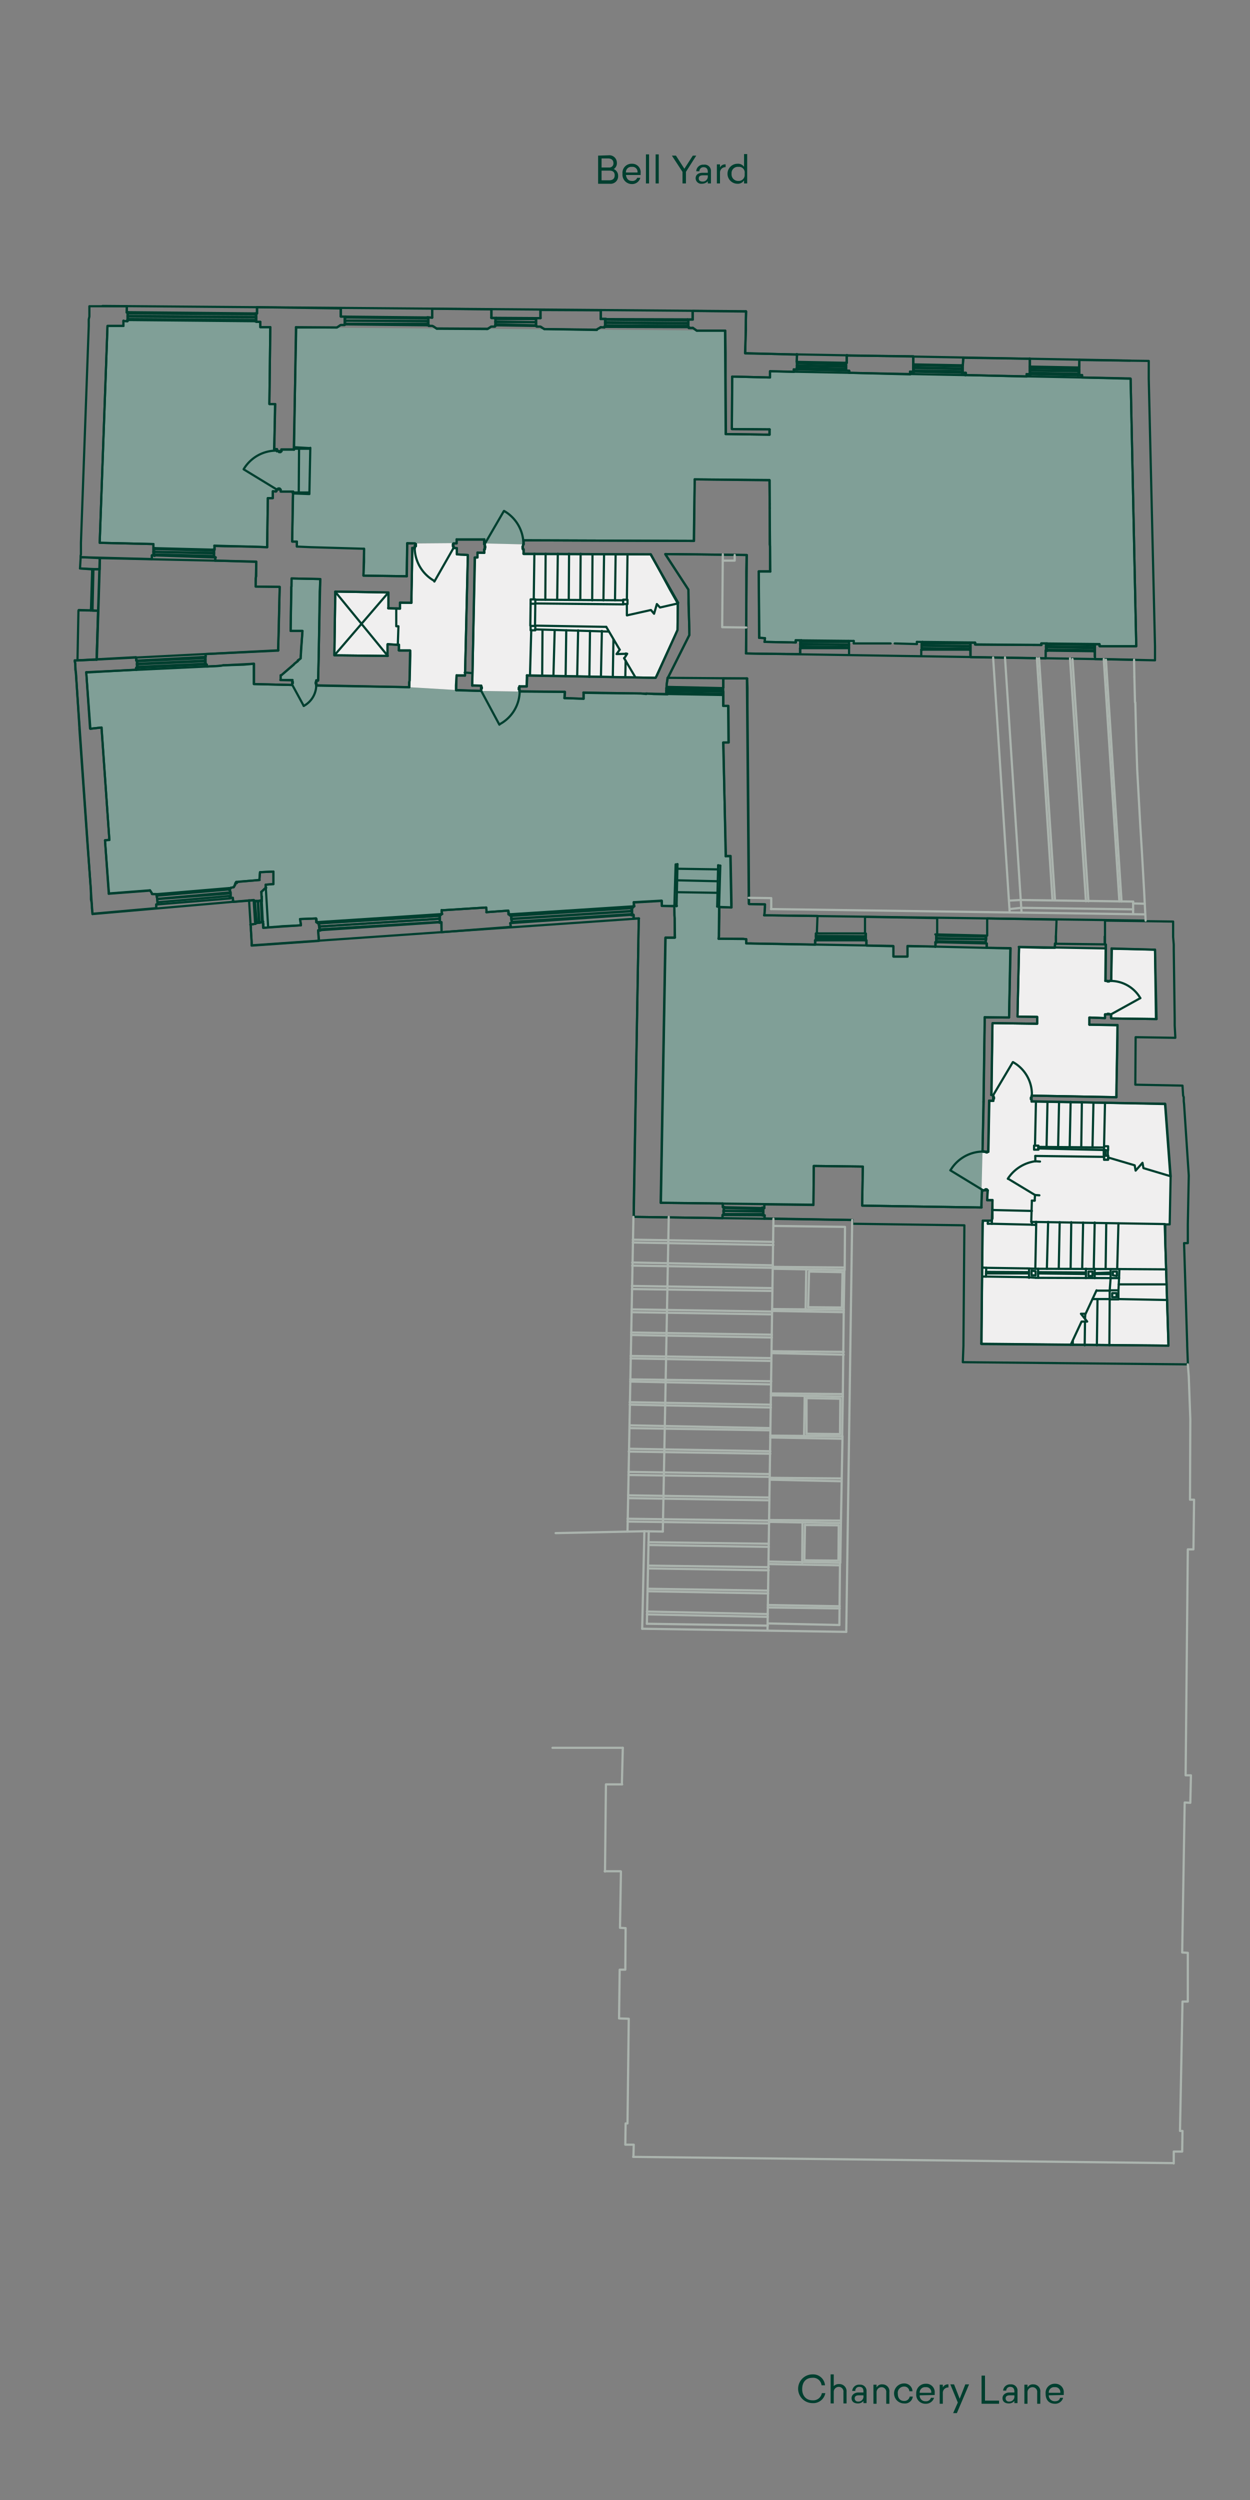 <svg id="Layer_1" data-name="Layer 1" xmlns="http://www.w3.org/2000/svg" viewBox="0 0 400 800">
  <rect x="0" y="0" width="400" height="800" fill="#808080" stroke="none"/>
  <defs>
    <style>
      .cls-1 {
        fill: #003f2f;
      }

      .cls-2 {
        fill: #809f97;
      }

      .cls-3 {
        fill: #f0efef;
      }

      .cls-4, .cls-5 {
        fill: none;
        stroke-linecap: round;
        stroke-linejoin: round;
        stroke-width: 0.7px;
      }

      .cls-4 {
        stroke: #003f2f;
      }

      .cls-5 {
        stroke: #abb4ae;
      }
    </style>
  </defs>
  <title>114_Chancery_Lane_Third_m</title>
  <g id="Text">
    <g>
      <path class="cls-1" d="M264,763.3h-1.1a2.7,2.7,0,0,0-3-2.4c-1.9,0-3.2,1.3-3.2,3.6s1.4,3.6,3.3,3.6a2.8,2.8,0,0,0,3-2.3h1.1a3.9,3.9,0,0,1-4.1,3.2,4.6,4.6,0,0,1,0-9.2A3.8,3.8,0,0,1,264,763.3Z"/>
      <path class="cls-1" d="M266.6,763.8a2.2,2.2,0,0,1,1.9-.9,2.3,2.3,0,0,1,2.4,2.5v3.7h-1v-3.6a1.5,1.5,0,0,0-1.5-1.7,1.6,1.6,0,0,0-1.6,1.7v3.6h-1v-9.3h1v4Z"/>
      <path class="cls-1" d="M277.3,765.2V769h-1v-.7a2.2,2.2,0,0,1-1.8.8c-1.2,0-2-.6-2-1.7s1-1.8,2.2-1.8h1.6v-.3c0-.9-.3-1.5-1.3-1.5a1.2,1.2,0,0,0-1.3,1.3h-1a2.2,2.2,0,0,1,2.4-2A2,2,0,0,1,277.3,765.2Zm-2.5,1.3c-.8,0-1.3.3-1.3,1a1,1,0,0,0,1.1,1,1.6,1.6,0,0,0,1.7-1.8v-.2Z"/>
      <path class="cls-1" d="M284.6,765.5v3.7h-1v-3.6a1.5,1.5,0,0,0-1.5-1.7,1.6,1.6,0,0,0-1.6,1.7v3.6h-1v-6.1h1v.9a1.9,1.9,0,0,1,1.9-1A2.2,2.2,0,0,1,284.6,765.5Z"/>
      <path class="cls-1" d="M292,765.2h-1a1.6,1.6,0,0,0-1.7-1.5,2,2,0,0,0-2,2.3c0,1.5.8,2.3,2,2.3a1.7,1.7,0,0,0,1.8-1.4h1a2.5,2.5,0,0,1-2.8,2.2,3.2,3.2,0,0,1,0-6.4A2.6,2.6,0,0,1,292,765.2Z"/>
      <path class="cls-1" d="M294.3,766.5a1.8,1.8,0,0,0,1.9,1.9,1.6,1.6,0,0,0,1.7-1.1h1a2.7,2.7,0,0,1-2.7,1.9,2.9,2.9,0,0,1-3-3.2,3,3,0,0,1,3-3.2,2.7,2.7,0,0,1,2.9,3v.6Zm0-.8H298a1.6,1.6,0,0,0-1.8-1.8A1.7,1.7,0,0,0,294.3,765.7Z"/>
      <path class="cls-1" d="M303.5,764a1.7,1.7,0,0,0-1.8,1.7v3.5h-1v-6.1h1v.9a1.8,1.8,0,0,1,1.8-1Z"/>
      <path class="cls-1" d="M305,772.2l1.5-3.4-2.4-5.8h1.2l1.8,4.6,1.8-4.6h1.2l-3.9,9.2Z"/>
      <path class="cls-1" d="M319.7,768.2v1h-5.6v-9h1.1v8Z"/>
      <path class="cls-1" d="M325.6,765.2V769h-1v-.7a2.2,2.2,0,0,1-1.8.8c-1.2,0-2-.6-2-1.7s1-1.8,2.2-1.8h1.6v-.3c0-.9-.4-1.5-1.3-1.5A1.2,1.2,0,0,0,322,765h-1a2.2,2.2,0,0,1,2.4-2A2,2,0,0,1,325.6,765.2Zm-2.5,1.3c-.8,0-1.3.3-1.3,1a1,1,0,0,0,1.1,1,1.6,1.6,0,0,0,1.7-1.8v-.2Z"/>
      <path class="cls-1" d="M332.9,765.5v3.7h-1v-3.6a1.5,1.5,0,0,0-1.5-1.7,1.6,1.6,0,0,0-1.6,1.7v3.6h-1v-6.1h1v.9a1.9,1.9,0,0,1,1.9-1A2.2,2.2,0,0,1,332.9,765.5Z"/>
      <path class="cls-1" d="M335.6,766.5a1.9,1.9,0,0,0,2,1.9c.9,0,1.5-.4,1.6-1.1h1a2.6,2.6,0,0,1-2.6,1.9c-1.9,0-3-1.2-3-3.2a2.9,2.9,0,0,1,3-3.2,2.7,2.7,0,0,1,2.8,3v.6Zm0-.8h3.7a1.6,1.6,0,0,0-1.8-1.8A1.7,1.7,0,0,0,335.6,765.7Z"/>
    </g>
    <g>
      <path class="cls-1" d="M194.7,49.7a2.4,2.4,0,0,1,2.7,2.4,2.2,2.2,0,0,1-1,2,2.3,2.3,0,0,1,1.4,2.2,2.4,2.4,0,0,1-2.7,2.5h-3.7v-9Zm-2.2,3.9h2.4a1.3,1.3,0,0,0,1.4-1.4c0-1-.7-1.5-1.7-1.5h-2.1v2.9Zm0,4.1h2.4c1,0,1.8-.4,1.8-1.6s-.8-1.5-1.7-1.5h-2.5Z"/>
      <path class="cls-1" d="M200.3,56c.2,1.2.8,1.9,1.9,1.9a1.6,1.6,0,0,0,1.7-1h1a2.7,2.7,0,0,1-2.7,2,3,3,0,0,1-3-3.3,2.9,2.9,0,0,1,3-3.2,2.7,2.7,0,0,1,2.8,3V56Zm0-.8H204a1.6,1.6,0,0,0-1.8-1.8A1.7,1.7,0,0,0,200.3,55.2Z"/>
      <path class="cls-1" d="M206.7,58.7V49.4h1v9.3Z"/>
      <path class="cls-1" d="M209.8,58.7V49.4h1v9.3Z"/>
      <path class="cls-1" d="M219.5,58.7h-1.1V55L215,49.8h1.3L219,54l2.7-4.2h1.1L219.5,55v3.7Z"/>
      <path class="cls-1" d="M227.5,54.8v3.9h-1V58a2.6,2.6,0,0,1-1.9.8,1.8,1.8,0,0,1-2-1.7c0-1.3,1-1.8,2.2-1.8h1.7v-.3c0-.9-.4-1.5-1.4-1.5a1.3,1.3,0,0,0-1.3,1.3h-1a2.2,2.2,0,0,1,2.4-2.1A2,2,0,0,1,227.5,54.8ZM225,56.1c-.9,0-1.4.3-1.4,1s.5,1,1.2,1a1.6,1.6,0,0,0,1.7-1.7v-.3Z"/>
      <path class="cls-1" d="M232.2,53.5a1.7,1.7,0,0,0-1.8,1.7v3.5h-1V52.6h1v1a1.8,1.8,0,0,1,1.8-1Z"/>
      <path class="cls-1" d="M238.1,58.7v-1a2.3,2.3,0,0,1-2.1,1.1,3.2,3.2,0,0,1,0-6.4,2.3,2.3,0,0,1,2.1,1V49.3h1v9.4Zm-4-3.1a2.1,2.1,0,0,0,2.2,2.3,1.9,1.9,0,0,0,2-2v-.5a1.8,1.8,0,0,0-2-2A2,2,0,0,0,234.1,55.6Z"/>
    </g>
  </g>
  <g id="_3rd" data-name="3rd">
    <g>
      <polygon class="cls-2" points="49.1 175.4 68.7 175.9 68.8 174.7 85.5 175.1 85.7 159.4 87.3 159.4 87.3 157.3 87.3 157.3 88.3 157.3 88.5 156.7 90 156.7 90 157.3 93.8 157.3 93.5 173.3 95 173.3 95 174.9 116.5 175.6 116.3 184.2 130.2 184.4 130.3 173.8 146.1 173.9 146.2 172.7 154.9 172.7 154.9 173.9 167.6 174.2 167.7 172.9 222.1 173.1 222.3 153.4 246.3 153.7 246.4 182.8 242.8 182.8 242.9 204.1 244.8 204.2 244.7 205.4 363.6 206.8 361.8 121.2 246.4 118.8 246.4 120.8 234.3 120.5 234.2 137.3 246.3 137.4 246.3 139.1 232.3 138.9 232.1 105.8 94.8 104.8 94 143.8 90 143.8 90 144.3 88.7 144.3 88.7 143.8 87.7 143.8 88 129.3 86.2 129.3 86.5 104.7 83.3 104.7 83.3 103 39.5 102.7 39.5 104.3 34.4 104.3 31.9 173.7 48.9 174.1 49.1 175.4"/>
      <polygon class="cls-2" points="290.4 306.1 285.9 306.1 285.9 302.8 238.8 301.9 238.8 300.6 229.9 300.4 230.2 290.3 234.1 290.3 233.8 273.9 232.3 273.9 231.4 237.6 233.2 237.6 233.1 225.9 231.4 225.9 231.4 222.4 186.8 221.7 186.8 223.6 180.7 223.4 180.8 221.4 166.3 221.3 153.9 221.1 145.9 220.8 130.9 219.9 101.3 219.3 101.3 217.8 101.8 217.8 102.5 185.3 93.3 185.1 93 201.9 96.8 201.9 96.2 210.7 90 216.1 89.8 216.1 89.8 217.6 93.5 217.7 93.5 219.2 81.3 218.9 81.3 212.4 71.5 212.9 70 213.1 27.6 215.2 28.9 233.2 32.5 232.8 35 268.9 33.6 268.9 34.9 285.9 48 284.9 48.8 286.1 74.8 283.9 75.3 282.6 75.8 282.6 77.3 282.1 83 281.6 83.2 279.1 87.5 278.9 87.5 282.9 85.2 283.1 85.2 284.1 83.7 285.4 84.3 296.9 96.3 296.1 96 294.1 101.2 293.9 101.3 295.1 141.4 292.4 141.3 291.3 155.6 290.4 155.7 291.9 162.7 291.4 162.8 292.6 202.9 290.1 202.8 288.8 211.8 288.3 211.8 289.9 215.1 289.9 215.8 289.9 215.9 300.1 212.9 300.1 211.4 384.9 260.3 385.6 260.4 373.1 276.1 373.3 275.9 385.8 314.1 386.4 315.1 325.6 322.9 325.6 323.4 303.4 290.4 302.8 290.4 306.1"/>
    </g>
    <polyline class="cls-3" points="107.3 189.3 107 209.7 124 209.9 124 206.2 127.3 206.3 127.7 208.2 131.3 208.2 130.9 219.9 145.9 220.8 146.1 216.2 148.8 216.2 149.7 177.6 146.2 177.4 146.2 175.4 145.1 175.3 145.1 173.8 133.1 173.9 132.8 175.4 131.9 175.4 131.7 192.9 128 192.8 128 194.8 124.3 194.7 124.3 189.6 107.3 189.3"/>
    <polyline class="cls-3" points="152.8 176.8 154.9 176.9 154.9 175.8 155.2 175.3 154.9 173.9 167.6 174.2 167.3 175.3 167.6 175.8 167.6 177.3 208.3 177.4 216.9 193.1 216.8 201.6 209.8 216.9 168.7 216.2 168.6 219.7 166.3 219.7 166.3 221.3 153.9 221.1 153.9 219.3 151.1 219.3 151.9 178.4 152.8 178.4 152.8 176.8"/>
    <polygon class="cls-3" points="374.6 376.4 372.9 353.3 330.3 352.4 330.3 350.6 357.3 351.1 357.6 328.1 348.6 327.9 348.6 325.6 353.6 325.8 353.6 324.6 355.6 324.6 355.6 325.8 370.1 326.1 369.6 303.9 355.8 303.6 355.6 313.9 353.8 313.9 353.9 303.6 326.1 303.1 325.6 325.3 331.9 325.4 331.9 327.6 317.8 327.4 317.3 350.4 317.9 350.4 317.9 352.3 316.6 352.3 316.3 368.4 314.4 368.4 314.1 380.9 316.1 380.9 315.9 384.1 317.6 384.1 317.4 390.6 314.6 390.6 314.1 430.1 373.9 430.6 372.8 391.8 374.3 391.8 374.6 376.4"/>
    <g>
      <polygon class="cls-4" points="326.1 303.3 326.1 303.1 334.1 303.3 337.6 303.3 337.6 303.1 337.6 301.9 337.9 301.9 337.9 301.9 337.9 301.8 337.9 301.4 337.9 300.6 337.9 300.6 337.9 299.8 337.9 299.4 337.9 299.4 338.1 294.3 315.9 293.9 315.9 294.3 315.9 299.4 315.3 299.4 315.3 299.4 315.3 299.8 315.6 299.8 315.6 300.6 315.3 300.6 315.3 300.6 315.6 300.6 315.4 301.4 315.3 301.4 315.3 301.8 315.8 301.9 315.8 301.9 315.8 303.1 315.8 303.3 323.4 303.4 322.9 325.3 322.9 325.4 322.9 325.6 315.1 325.6 315.1 325.6 315.1 327.4 315.1 327.6 314.8 350.4 314.8 350.4 314.8 351.1 314.8 351.1 314.8 351.6 314.8 352.3 314.4 368.4 314.9 368.4 314.9 368.6 315.6 368.6 315.6 368.8 315.9 368.8 315.9 368.6 316.3 368.6 316.3 368.4 316.6 352.3 317.9 352.3 317.9 351.6 318.1 351.6 318.1 351.1 317.9 351.1 317.9 350.4 317.3 350.4 317.6 327.6 317.6 327.4 331.9 327.6 331.9 327.4 331.9 325.6 331.9 325.4 325.6 325.3 326.1 303.4 326.1 303.3"/>
      <polygon class="cls-4" points="378.9 353.3 378.8 352.4 378.8 351.8 378.8 351.3 378.8 351.1 378.6 350.6 378.4 347.4 363.3 347.1 363.4 332.1 363.4 331.9 376.1 332.1 376.1 331.9 375.9 328.1 375.9 327.9 375.9 326.1 375.9 325.9 375.6 303.9 375.6 303.6 375.6 302.3 375.4 299.8 375.4 294.9 353.6 294.6 353.6 294.9 353.6 299.8 353.6 302.3 353.9 302.3 353.9 303.6 353.8 313.9 354.4 313.9 354.4 314.1 354.9 314.1 354.9 313.9 355.6 313.9 355.8 303.6 369.6 303.9 369.9 325.9 370.1 326.1 355.6 325.9 355.6 325.8 355.6 325.6 355.6 324.6 354.9 324.6 354.9 324.4 354.4 324.4 354.4 324.6 353.6 324.6 353.6 325.6 353.6 325.8 348.6 325.6 348.6 325.8 348.6 325.9 348.6 326.1 348.6 327.9 357.6 328.1 357.6 331.9 357.6 332.1 357.3 347.1 357.3 347.4 357.3 350.6 357.3 351.1 330.1 350.6 330.1 351.1 330.1 351.3 329.9 351.3 329.9 351.8 330.1 351.8 330.1 352.4 372.9 353.3 374.6 376.1 374.6 376.4 374.3 391.8 372.9 391.8 372.9 397.8 373.9 430.1 373.9 430.6 314.1 430.1 314.4 392.1 314.4 391.6 314.6 390.6 317.4 390.6 317.4 390.4 317.6 389.9 317.6 388.9 317.6 388.6 317.6 386.9 317.6 386.6 317.6 386.4 317.6 386.4 317.6 385.8 317.6 384.1 315.9 384.1 316.1 380.9 316.1 380.9 315.8 380.9 315.8 380.6 315.4 380.6 315.4 380.9 314.6 380.9 314.6 380.9 314.3 380.9 314.1 384.1 314.1 385.8 314.1 386.4 275.9 385.8 275.9 385.6 275.9 385.4 276.1 373.3 260.4 373.1 260.4 373.3 260.3 385.4 260.3 385.6 244.6 385.4 244.6 385.6 244.6 385.8 244.6 386.4 244.6 386.4 244.6 386.6 243.9 386.4 243.9 386.6 243.9 386.9 244.3 386.9 244.3 388.6 243.9 388.6 243.9 388.9 244.7 388.9 244.7 389.9 272.8 390.4 272.8 390.6 272.8 391.6 308.6 392.1 308.3 430.1 308.3 430.6 308.1 435.9 380.1 436.6 380.1 435.9 379.9 430.6 379.9 430.1 378.9 397.8 380.1 397.8 380.1 391.8 380.4 376.4 380.4 376.1 378.9 353.3"/>
      <polygon class="cls-4" points="299.6 299.6 299.6 299.4 299.9 299.4 299.9 299.1 299.9 298.8 299.9 298.4 299.9 293.8 276.9 293.4 276.8 293.8 276.8 298.4 276.8 298.8 277.1 298.8 277.1 299.1 277.1 299.4 277.1 299.6 276.8 299.6 276.8 299.8 277.1 299.8 277.1 300.3 277.1 300.4 277.1 300.6 276.8 300.6 276.8 300.9 277.3 300.9 277.3 301.3 277.3 301.6 277.3 302.6 285.9 302.8 285.9 302.8 285.9 302.9 285.9 306.1 290.4 306.1 290.4 306.1 290.4 302.9 290.4 302.8 299.4 302.9 299.4 302.8 299.4 302.8 299.4 302.6 299.4 301.6 299.9 301.6 299.9 301.3 299.6 301.3 299.6 300.9 299.6 300.6 299.6 300.4 299.9 300.4 299.9 300.3 299.6 300.3 299.6 299.8 299.6 299.6"/>
      <polygon class="cls-4" points="238.8 301.9 260.9 302.3 260.9 301.9 260.9 300.9 261.4 300.9 261.4 300.6 261.4 300.4 261.1 300.4 261.1 300.4 261.1 299.6 261.4 299.6 261.4 299.6 261.1 299.6 261.1 298.8 261.4 298.8 261.4 298.4 261.6 293.1 244.6 292.9 244.8 290.4 244.8 290.3 244.8 289.4 239.7 289.3 239.6 273.9 239.3 237.6 239.3 237.6 239.2 225.9 239.2 222.4 239.2 222.1 239.2 221.3 239.2 221.2 239.2 220.6 239.2 220.4 239.2 220.2 239.1 217.1 231.4 217.1 231.4 220.2 231.3 220.2 231.3 220.4 231.4 220.6 231.4 221.2 231.3 221.2 231.3 221.3 231.4 221.3 231.4 222.1 231.2 222.1 231.2 222.4 231.4 222.4 231.4 225.9 233.1 225.9 233.2 237.6 231.4 237.6 232.3 273.9 233.8 273.9 234.1 289.3 234.1 289.4 234.1 290.3 234.1 290.4 230.2 290.3 230.2 290.4 230.2 292.9 230.2 293.1 230.1 298.4 230.1 298.8 230.1 299.6 230.1 299.6 229.9 300.4 237.7 300.4 237.8 300.4 238.8 300.6 238.8 300.9 238.8 301.9"/>
      <polygon class="cls-4" points="231.3 385.1 211.4 384.9 212.9 300.1 212.9 300.1 215.9 300.1 215.9 300.1 215.9 293.9 215.8 292.9 215.8 292.8 215.8 292.4 215.8 291.6 215.8 291.4 215.8 290.6 215.8 290.4 215.8 290.4 215.8 290.1 215.8 290.1 215.8 289.9 211.8 289.9 211.8 288.8 211.8 288.3 202.8 288.8 202.8 289.9 202.9 289.9 202.9 290.1 202.6 290.1 202.6 290.4 201.8 290.4 201.8 290.6 202.3 290.6 202.3 291.4 201.9 291.4 201.9 291.6 202.3 291.6 202.3 292.4 202.1 292.4 202.1 292.8 202.1 292.9 202.8 292.8 202.8 292.9 202.8 293.9 202.8 293.9 204.4 293.9 204.3 300.1 204.3 300.1 202.8 384.9 202.8 385.1 202.8 386.3 202.8 386.3 202.8 386.6 202.8 387.4 202.8 387.6 202.8 388.4 202.8 388.8 202.8 389.4 231.2 389.8 231.2 389.4 231.2 388.8 231.8 388.8 231.8 388.4 231.6 388.4 231.6 387.6 231.8 387.6 231.8 387.4 231.6 387.4 231.7 386.6 231.8 386.6 231.8 386.3 231.3 386.3 231.3 385.1"/>
      <polygon class="cls-4" points="163.8 294.9 163.7 294.1 163.9 294.1 163.9 294.1 163.9 294.1 163.9 293.9 163.7 294.1 163.7 293.9 163.6 293.1 163.8 293.1 163.8 292.9 163.8 292.9 163.2 292.9 163.2 292.9 163.2 292.8 163.2 292.6 163.2 292.6 162.8 292.6 162.8 292.6 162.8 292.6 162.8 292.4 162.8 291.9 162.7 291.4 155.7 291.9 155.7 291.4 155.7 291.3 155.6 290.4 141.3 291.3 141.3 291.4 141.3 291.9 141.4 292.4 141.1 292.6 141.1 292.6 141.1 292.6 141.1 292.8 140.3 292.9 140.3 292.9 140.3 293.1 140.8 293.1 140.8 293.1 140.8 293.9 140.4 293.9 140.4 294.1 140.4 294.1 140.4 294.1 140.8 294.1 140.8 294.1 140.8 294.9 140.6 294.9 140.6 295.1 140.6 295.1 140.6 295.3 141.3 295.1 141.3 295.3 141.3 295.4 141.3 296.6 141.3 298.3 163.4 296.6 163.3 295.4 163.9 295.3 163.9 295.1 163.9 295.1 163.9 294.9 163.8 295.1 163.8 294.9"/>
      <polygon class="cls-4" points="102.5 297.4 102.3 297.4 102.2 296.9 102.2 296.6 102.5 296.6 102.5 296.4 102.5 296.4 102.2 296.4 102 296.1 102 295.6 102.3 295.6 102.3 295.4 102.3 295.3 101.8 295.4 101.7 295.4 101.7 295.1 101.7 295.1 101.3 295.1 101.3 295.1 101.3 294.1 101.2 293.9 96 294.1 96.2 295.1 96.2 295.1 96.2 295.4 96.2 295.6 96.3 295.6 96.3 296.1 90.2 296.4 88.2 296.6 87.8 296.6 84.3 296.9 84.3 296.6 84.3 295.9 84.3 295.6 84.2 295.4 84.2 295.3 84.2 295.1 84.2 294.9 83.8 294.9 83.8 295.1 83 295.3 83 294.9 82.8 294.9 82.8 295.3 82.7 295.3 82 295.4 82 295.3 82 295.1 81.7 295.1 81.8 295.3 81.8 295.4 81.8 295.6 80.2 295.9 80.3 296.6 80.3 296.9 80.3 297.4 80.3 297.8 80.3 297.8 80.5 301.1 80.5 302.6 102 301.1 101.8 297.8 102.5 297.8 102.5 297.4"/>
      <polygon class="cls-4" points="81.3 288.1 81.3 288.3 81.3 288.3 81.3 288.6 81.7 288.6 81.5 288.3 82.5 288.3 82.5 288.6 82.7 288.6 82.7 288.3 83.5 288.1 83.5 288.4 83.8 288.4 83.8 288.1 83.8 288.1 83.8 287.3 83.8 286.8 83.7 286.8 83.7 285.9 83.7 285.6 83.7 285.4 84.5 284.6 84.8 284.3 85 284.3 85.2 284.1 85 284.1 85 283.9 85 283.1 87.5 282.9 87.5 282.6 87.5 282.6 87.5 282.3 87.5 282.1 87.5 281.6 87.5 279.1 87.5 278.9 83.2 279.1 83 281.6 77.3 282.1 77.3 282.1 77 282.1 75.8 282.3 75.8 282.6 75.3 282.6 75.3 282.9 75.3 283.1 74.8 283.9 73.8 284.1 73.8 284.1 73.8 284.3 73.3 284.3 73.3 284.6 73.3 284.8 73.5 284.6 73.7 285.4 73.8 285.6 73.3 285.6 73.5 285.9 73.8 285.9 73.8 286.8 73.5 286.8 73.5 287.3 73.5 287.4 74.5 287.3 74.5 288.1 74.7 288.6 74.8 288.6 81.3 288.1 81.3 288.1"/>
      <polygon class="cls-4" points="50.6 288.9 50.6 288.8 50.4 288.9 50.4 288.8 50.3 287.8 50.5 287.8 50.5 287.6 50.3 287.6 50.1 286.6 50.5 286.6 50.5 286.3 50.5 286.1 50 286.3 50 286.1 50 286.1 50 286.1 48.8 286.1 48.6 286.1 48.6 285.9 48 284.9 34.9 285.9 34.8 284.9 33.6 268.9 35 268.8 32.5 233.2 32.5 232.8 28.9 233.2 28.9 232.8 27.6 215.2 43.6 214.3 43.5 213.8 44.1 213.8 44.1 213.4 44.1 213.3 43.9 213.4 43.9 213.3 43.9 212.7 44.1 212.7 44.1 212.4 43.9 212.4 43.9 211.7 44 211.7 44 211.3 44 211.3 43.6 211.3 43.6 211.3 43.5 210.3 24.9 211.3 24.6 211.3 23.9 211.3 23.9 211.7 24.1 212.4 24.1 212.7 24.1 213.3 24.1 213.4 24.1 213.8 24.1 213.8 24.1 214.3 24.3 215.2 25.4 232.8 25.4 233.2 27.9 268.8 27.9 268.9 29.1 284.9 29.1 285.9 29.1 286.1 29.1 286.1 29.1 286.1 29.1 286.3 29.1 286.6 29.1 287.6 29.1 287.8 29.3 288.8 29.3 288.9 29.4 289.4 29.4 289.4 29.4 290.6 29.6 292.4 50 290.6 50 289.4 50.6 289.4 50.6 288.9"/>
      <polygon class="cls-4" points="48.6 178.3 48.6 177.8 48.6 177.8 49.5 177.8 49.5 177.8 49.5 177.4 49.1 177.4 49.1 176.7 49.5 176.7 49.5 176.6 49.1 176.6 49.1 175.8 49.5 175.8 49.5 175.4 49.1 175.4 49.1 174.1 31.9 173.7 34.4 104.3 34.4 104.3 39.5 104.3 39.5 104.3 39.5 102.8 39.5 102.7 40.8 102.8 40.8 102.7 40.8 102.5 41.1 102.5 41.1 102.2 40.9 102.2 40.9 101.3 41.1 101.3 41.1 101.2 40.9 101.2 40.9 100.3 41.1 100.3 41.1 100 40.5 100 40.6 98 28.6 98 28.6 98 28.6 100 28.6 100.3 28.6 101.2 28.6 101.3 28.4 102.2 28.4 102.5 28.4 102.7 28.4 102.8 28.4 104.3 28.4 104.3 25.9 173.7 25.9 174.1 25.9 175.4 25.9 175.8 25.9 176.6 25.9 176.7 25.9 177.4 25.8 177.8 25.8 177.8 25.8 178.3 48.6 178.9 48.6 178.3"/>
      <polygon class="cls-4" points="82 103 83.3 103 83.3 103.5 83.3 103.8 83.3 104 83.3 104 83.3 104.7 86.5 104.7 86.5 104.8 86.5 104.8 86.2 129.3 88 129.3 87.8 143.8 88.7 143.8 88.7 143.8 88.7 143.8 88.7 144.3 89.3 144.3 89.3 144.7 89.8 144.7 89.8 144.3 90 144.3 90 144.3 90 143.8 90 143.8 94 143.8 94 143.8 94 143.8 94.3 129.3 94.3 129.3 94.8 104.8 94.8 104.8 107.8 104.8 107.8 104.8 108 104.7 108 104.7 109 104 109 104 110.3 104 110.3 104 110.3 103.8 110.7 103.8 110.7 103.5 110.3 103.5 110.3 103 110.3 102.8 110.3 102.7 110.7 102.7 110.7 102.5 110.3 102.5 110.3 102.5 110.3 101.7 110.7 101.7 110.7 101.7 110.7 101.5 110.7 101.3 109 101.3 109 100.7 109 100.3 109 98.7 82.3 98.3 82.3 98.7 82.3 100.3 81.7 100.3 81.7 100.7 82 100.7 82 101.3 82 101.5 81.7 101.5 81.7 101.7 82 101.7 82 101.7 82 102.5 81.7 102.5 81.7 102.5 81.7 102.7 81.7 102.8 82 102.8 82 103"/>
      <polygon class="cls-4" points="132.8 173.9 130.3 173.8 130.3 173.9 130.3 174.1 130.3 174.8 130.3 175.3 130.2 184.2 130.2 184.4 116.3 184.2 116.5 179.8 116.5 179.4 116.5 178.3 116.5 178.3 116.5 177.9 116.5 177.2 116.5 176.9 116.5 176.3 116.5 175.9 116.5 175.8 116.5 175.6 99.5 175.1 95 174.9 95 173.3 93.5 173.3 93.7 159.4 93.8 157.3 89.8 157.3 89.8 157.2 89.8 156.7 89.5 156.7 89.5 156.6 89.5 156.3 89 156.3 89 156.6 89 156.7 88.5 156.6 88.5 156.7 88.5 157.2 88.3 157.3 87.3 157.2 87.3 157.3 87.3 157.3 87.3 159.4 85.7 159.4 85.5 173.3 85.5 174.9 85.5 175.1 80.8 174.9 71.5 174.8 68.7 174.7 68.7 174.8 68.7 174.9 68.7 175.1 68.7 175.6 68.7 175.8 68.7 175.9 68.3 175.8 68.3 175.9 68.3 176.3 68.5 176.3 68.5 176.9 68.3 176.9 68.3 177.2 68.5 177.2 68.5 177.9 68.2 177.9 68.2 178.3 69 178.3 68.8 179.4 82 179.8 82 184.2 82 184.4 81.8 185.1 81.8 185.3 81.8 187.7 89.5 187.8 89.2 201.9 89.2 201.9 89 208.2 65.8 209.3 65.8 210.3 65.5 210.3 65.5 210.6 65.7 210.6 65.8 210.7 65.8 211.3 65.5 211.3 65.5 211.6 65.5 211.6 65.8 211.6 65.8 212.3 65.5 212.3 65.5 212.4 65.5 212.7 66.2 212.7 66.2 212.9 66.2 213.1 66.2 213.3 70 213.1 71.5 212.9 78 212.7 81.3 212.4 81.3 212.7 81.3 216.1 81.3 217.6 81.3 217.7 81.3 218.1 81.3 218.6 81.3 218.9 93.5 219.2 93.5 218.9 93.5 218.6 93.7 218.6 93.7 218.1 93.5 218.1 93.5 217.7 89.8 217.6 89.8 216.1 90 216.1 94 212.7 94.2 212.4 94.3 212.3 95.3 211.6 95.3 211.3 96.2 210.7 96.2 210.6 96.2 210.3 96.3 209.3 96.3 208.2 96.8 201.9 93 201.9 93.2 187.8 93.3 187.7 93.3 185.3 93.3 185.1 102.5 185.3 102.3 189.3 102 209.7 102 209.9 101.8 217.8 101.3 217.8 101.3 218.3 101 218.3 101 218.8 101.3 218.8 101.3 219.3 130.9 219.9 130.9 219.3 130.9 218.8 130.9 218.3 131.1 217.8 131.3 209.9 131.3 209.7 131.3 208.2 127.7 208.2 127.7 206.3 124 206.2 124 206.3 124 208.2 124 208.2 124 209.7 124 209.9 107 209.7 107.3 189.3 124.3 189.6 124.3 192.8 124.3 192.8 124.3 194.7 128 194.8 128 194.7 128 192.8 131.7 192.9 131.7 192.8 131.7 192.8 131.7 189.6 131.7 189.3 131.8 185.3 131.8 185.1 131.8 184.4 131.8 184.2 131.9 175.3 132.8 175.3 132.8 174.8 133.1 174.8 133.1 174.1 132.8 174.1 132.8 173.9"/>
      <polygon class="cls-4" points="156.2 105.2 157.2 104.5 158.4 104.5 158.4 104.3 158.4 104.2 158.8 104.2 158.8 104 158.8 103.8 158.6 103.8 158.6 103.7 158.6 103 158.8 103 158.8 103 158.6 103 158.6 102.8 158.6 102.8 158.6 102 158.8 102 158.8 102 158.8 101.8 158.8 101.8 157.3 101.8 157.3 101.7 157.3 99 138.3 98.8 138.3 99 138.3 101.7 136.8 101.5 136.8 101.7 136.8 101.8 136.8 101.8 137.1 102 137.1 102 137.1 102.8 136.8 102.8 136.8 102.8 137.1 102.8 137.1 103 137.1 103 137.1 103.7 136.8 103.7 136.8 103.8 136.8 104 137.2 104 137.2 104.2 137.2 104.3 138.4 104.3 138.8 104.5 139.8 105.2 155.9 105.3 156.2 105.2"/>
      <polygon class="cls-4" points="171.7 104.5 171.7 104.5 172.9 104.5 173.3 104.7 173.3 104.8 174.2 105.3 190.9 105.5 191.2 105.3 192.2 104.8 192.2 104.7 193.4 104.8 193.4 104.7 193.4 104.5 193.4 104.5 193.9 104.5 193.9 104.3 193.9 104.2 193.7 104.2 193.7 104 193.7 103.3 193.9 103.3 193.9 103.2 193.7 103.2 193.7 103 193.7 102.3 193.9 102.3 193.9 102.2 193.9 102 192.3 102 192.3 101.8 192.3 99.3 172.9 99.2 172.9 99.3 172.9 101.8 171.3 101.8 171.3 102 171.3 102.2 171.6 102.2 171.6 102.3 171.6 103 171.3 103 171.3 103.2 171.6 103.2 171.6 103.3 171.6 104 171.3 104 171.3 104.2 171.3 104.3 171.7 104.3 171.7 104.5"/>
      <polygon class="cls-4" points="220.4 105 221.8 105 222.9 105.8 232.1 105.8 232.2 113 232.2 113.5 232.2 115.8 232.2 116 232.2 116.3 232.2 117 232.2 117 232.2 117.2 232.2 117.8 232.2 117.8 232.2 118.3 232.2 118.3 232.2 118.8 232.2 119 232.2 120.5 232.2 120.8 232.3 137.3 232.3 137.4 232.3 138.9 246.3 139.1 246.3 138.9 246.3 137.4 234.2 137.3 234.3 120.8 234.3 120.5 246.4 120.8 246.4 120.5 246.4 119 246.4 118.8 254.1 119 254.1 118.8 254.1 118.3 254.1 118.3 255.3 118.3 255.3 118.3 255.3 117.8 254.9 117.8 255.1 117.2 255.3 117.2 255.3 117 255.1 117 255.1 116.3 255.3 116.3 255.3 116 254.9 115.8 255.1 113.5 238.4 113 238.7 105.8 238.7 105.8 238.7 105 238.7 104.8 238.7 104.7 238.7 104.3 238.7 103.5 238.7 103.5 238.7 102.5 238.7 102.3 238.8 99.7 221.7 99.5 221.7 99.7 221.7 102.3 220.1 102.3 220.1 102.5 220.3 102.5 220.3 103.5 220.1 103.5 220.1 103.5 220.3 103.5 220.3 104.3 220.1 104.3 220.1 104.7 220.4 104.8 220.4 105"/>
      <polygon class="cls-4" points="346.3 120.8 361.8 121.2 363.6 206.8 351.9 206.8 351.9 206.4 351.9 206.2 350.1 206.2 350.1 206.4 350.4 206.4 350.4 206.8 350.4 206.8 350.4 207.2 350.1 207.2 350.1 207.3 350.4 207.3 350.4 208.2 350.1 208.2 350.1 208.4 350.4 208.4 350.4 210.2 350.4 210.9 369.6 211.3 369.6 210.9 369.6 210.2 369.6 208.4 369.6 208.2 369.6 207.3 369.6 207.2 369.6 206.8 367.6 121.2 367.6 120.8 367.6 120 367.6 119.7 367.6 118.8 367.6 118.8 367.6 118 367.6 117.7 367.6 115.5 345.4 115.2 345.4 115.5 345.4 117.7 345.4 117.7 345.1 117.7 345.1 118 345.4 118 345.4 118.8 344.9 118.8 344.9 118.8 345.4 118.8 345.4 119.7 344.9 119.7 344.9 120 346.3 120 346.3 120.8"/>
      <polygon class="cls-4" points="309.1 119.8 308.9 120 328.6 120.5 328.6 120 328.6 119.8 329.9 119.8 329.9 119.3 329.6 119.3 329.6 118.8 329.6 118.5 329.9 118.5 329.9 118.5 329.6 118.5 329.6 118.2 329.6 118.2 329.6 118 329.6 117.8 329.9 117.8 329.9 117.3 329.6 117.3 329.6 117.3 329.6 117 329.6 114.8 308.3 114.5 308.3 114.8 308.1 117 307.9 117 307.8 117.3 308.1 117.3 308.1 117.3 308.1 117.8 308.1 118 307.8 118 307.8 118.2 308.1 118.2 308.1 118.5 308.1 118.5 308.1 118.8 307.8 118.8 307.8 119.3 309.1 119.3 309.1 119.8"/>
      <polygon class="cls-4" points="271.8 119 271.8 119.3 291.3 119.8 291.3 119.3 291.3 119 292.6 119 292.6 118.7 292.6 118.5 292.3 118.5 292.3 118.2 292.3 117.8 292.6 117.8 292.6 117.7 292.3 117.7 292.3 117.5 292.3 117.3 292.3 117 292.6 117 292.6 116.7 292.3 116.7 292.3 116.5 292.3 116.2 292.3 114 270.9 113.8 270.9 114 270.9 116.2 270.6 116.2 270.6 116.5 270.8 116.7 270.8 117 270.8 117.3 270.6 117.3 270.6 117.5 270.8 117.5 270.8 117.7 270.8 117.8 270.8 118.2 270.4 118.2 270.4 118.5 271.8 118.7 271.8 119"/>
      <polygon class="cls-4" points="204.8 221.9 205.1 221.9 206.8 222.1 206.8 221.9 209.2 222.1 213.6 222.2 213.6 222.1 213.6 221.9 213.6 221.9 213.6 221.8 213.3 221.8 213.3 221.7 213.3 221.4 213.3 221.3 213.3 221.1 213.6 221.1 213.6 220.8 213.3 220.8 213.3 220.6 213.3 220.2 213.6 220.2 213.6 220.1 213.6 219.8 213.3 219.8 213.3 219.7 213.3 219.3 213.7 216.9 213.7 216.9 214.1 216.2 220.6 203.2 220.6 201.6 220.3 193.1 220.3 188.7 212.9 177.4 212.9 177.3 223.3 177.4 238.9 177.6 238.8 182.8 238.8 204.1 238.8 204.2 238.8 205.4 238.8 205.6 238.8 206.1 238.8 206.3 238.8 206.9 238.8 207.3 238.8 209.1 243.3 209.2 256.1 209.3 256.1 209.2 256.1 209.1 256.1 207.3 256.4 207.3 256.4 206.9 256.1 206.9 256.1 206.3 256.4 206.3 256.4 206.1 256.1 206.1 256.1 205.6 256.1 205.4 256.1 205.3 256.4 205.3 256.4 204.9 254.7 204.9 254.7 205.3 254.7 205.4 254.7 205.6 244.7 205.4 244.8 204.2 242.9 204.1 242.8 182.8 246.4 182.8 246.4 177.6 246.4 177.4 246.4 177.3 246.4 175.8 246.4 175.3 246.4 174.8 246.3 174.2 246.3 173.1 246.3 172.9 246.3 153.7 222.3 153.4 222.3 153.7 222.1 172.9 222.1 173.1 167.6 172.9 167.6 173.1 167.6 174.2 167.4 174.2 167.3 174.8 167.3 174.8 167.3 175.3 167.3 175.3 167.3 175.8 167.6 175.8 167.6 177.3 168.2 177.3 208.3 177.4 214.4 188.7 216.9 193.1 216.8 201.6 216.1 203.2 210.2 216.2 209.8 216.9 168.7 216.2 168.7 216.9 168.7 216.9 168.6 219.3 168.6 219.7 166.3 219.7 166.3 219.8 166.3 220.1 166.1 220.1 166.1 220.2 166.1 220.6 166.3 220.6 166.3 220.8 166.3 221.1 166.3 221.3 180.8 221.4 180.8 221.7 180.7 223.4 186.8 223.6 186.8 223.4 186.8 221.7 192.8 221.8 192.9 221.8 204.8 221.9"/>
      <polygon class="cls-4" points="312.1 205.9 312.1 205.7 310.3 205.7 310.3 205.7 310.3 205.9 310.6 205.9 310.6 206.3 310.6 206.4 310.6 206.8 310.3 206.8 310.3 206.8 310.6 206.8 310.6 206.9 310.6 207.2 310.6 207.7 310.3 207.7 310.3 207.9 310.6 207.9 310.6 208.3 310.6 209.8 310.6 210.1 310.6 210.3 334.6 210.7 334.6 210.3 334.6 210.1 334.6 209.8 334.6 208.3 335.1 208.3 335.1 207.9 335.1 207.9 334.8 207.9 334.8 207.7 334.8 207.2 335.1 207.2 335.1 206.9 334.8 206.9 334.8 206.8 334.8 206.8 334.8 206.4 334.8 206.3 335.1 206.3 335.1 205.9 333.3 205.9 333.3 206.3 333.3 206.4 312.1 206.3 312.1 205.9"/>
      <polygon class="cls-4" points="151.9 178.4 152.8 178.4 152.8 177.6 152.8 177.4 152.8 176.9 152.8 176.8 154.9 176.9 154.9 176.8 154.9 175.8 155.2 175.8 155.2 175.4 155.2 175.3 155.2 175.3 155.3 175.3 155.3 174.8 155.2 174.8 155.2 174.8 155.2 174.2 154.9 174.2 154.9 174.1 154.9 173.9 154.9 172.7 146.2 172.7 146.1 173.9 145.2 173.9 145.2 174.1 144.9 174.1 144.9 174.2 144.9 174.8 145.2 174.8 145.1 174.8 145.1 175.3 145.1 175.3 146.2 175.4 146.2 175.8 146.2 176.8 146.2 176.9 146.2 177.4 149.7 177.6 149.7 178.4 148.8 216.2 146.1 216.2 145.9 219.3 145.9 219.4 145.9 219.9 145.9 220.3 145.9 220.8 153.9 221.1 153.9 220.8 153.9 220.3 154.2 220.3 154.2 219.9 153.9 219.9 153.9 219.4 151.1 219.3 151.2 216.2 151.9 178.4"/>
      <polygon class="cls-4" points="29.9 182.2 31.9 182.2 31.9 182.2 31.9 181.9 31.9 178.6 25.8 178.3 25.8 178.6 25.6 181.9 29.4 182.2 29.9 182.2"/>
      <polygon class="cls-4" points="31.4 195.4 25.3 195.3 25.1 195.4 24.8 211.1 24.8 211.3 30.9 211.1 31.4 195.4"/>
    </g>
    <line class="cls-4" x1="32.8" y1="97.9" x2="238.7" y2="99.6"/>
    <line class="cls-4" x1="65.7" y1="211.6" x2="43.8" y2="212.6"/>
    <line class="cls-4" x1="65.7" y1="211.4" x2="43.8" y2="212.4"/>
    <line class="cls-4" x1="65.6" y1="210.6" x2="43.8" y2="211.6"/>
    <line class="cls-4" x1="65.8" y1="212.4" x2="43.8" y2="213.4"/>
    <line class="cls-4" x1="65.8" y1="210.2" x2="43.6" y2="211.4"/>
    <line class="cls-4" x1="66.1" y1="212.6" x2="43.6" y2="213.7"/>
    <line class="cls-4" x1="40.8" y1="101.1" x2="82" y2="101.4"/>
    <line class="cls-4" x1="40.8" y1="101.3" x2="82" y2="101.6"/>
    <line class="cls-4" x1="40.8" y1="100.3" x2="82" y2="100.6"/>
    <line class="cls-4" x1="40.8" y1="102.1" x2="82" y2="102.4"/>
    <line class="cls-4" x1="40.6" y1="99.9" x2="82.2" y2="100.3"/>
    <line class="cls-4" x1="40.7" y1="102.4" x2="82.1" y2="102.8"/>
    <line class="cls-4" x1="69" y1="178.4" x2="48.6" y2="177.7"/>
    <line class="cls-4" x1="68.5" y1="177.9" x2="49.1" y2="177.4"/>
    <line class="cls-4" x1="68.5" y1="177.1" x2="49.1" y2="176.6"/>
    <line class="cls-4" x1="68.5" y1="176.9" x2="49.1" y2="176.6"/>
    <line class="cls-4" x1="68.5" y1="176.2" x2="49.1" y2="175.7"/>
    <line class="cls-4" x1="68.6" y1="175.9" x2="49.1" y2="175.4"/>
    <line class="cls-4" x1="70.1" y1="213.1" x2="27.6" y2="215.1"/>
    <line class="cls-4" x1="50.6" y1="289.4" x2="73.6" y2="287.5"/>
    <line class="cls-4" x1="50.6" y1="287.7" x2="73.5" y2="285.9"/>
    <line class="cls-4" x1="73.3" y1="285.6" x2="50.6" y2="287.6"/>
    <line class="cls-4" x1="50.5" y1="286.6" x2="73.6" y2="284.6"/>
    <line class="cls-4" x1="50.6" y1="288.7" x2="73.6" y2="286.7"/>
    <line class="cls-4" x1="50.5" y1="286.1" x2="73.2" y2="284.2"/>
    <line class="cls-4" x1="29.6" y1="292.5" x2="81.2" y2="288"/>
    <line class="cls-4" x1="24" y1="211.4" x2="89.1" y2="208.1"/>
    <line class="cls-4" x1="82" y1="179.7" x2="32" y2="178.6"/>
    <line class="cls-4" x1="29.6" y1="292.5" x2="24" y2="211.4"/>
    <line class="cls-4" x1="28.8" y1="233.1" x2="27.6" y2="215.1"/>
    <line class="cls-4" x1="50" y1="286.2" x2="50.5" y2="286.1"/>
    <polyline class="cls-4" points="48 284.9 48.8 286.1 50 286.1 50 286.3"/>
    <line class="cls-4" x1="48" y1="285" x2="34.8" y2="286"/>
    <polyline class="cls-4" points="50.5 286.1 50.5 286.6 50.1 286.6 50.3 287.6 50.5 287.6 50.5 287.8 50.3 287.8 50.4 288.9 50.6 288.8 50.6 289.4 50 289.4 50 290.6"/>
    <line class="cls-4" x1="35" y1="268.7" x2="33.6" y2="268.9"/>
    <polyline class="cls-4" points="28.9 233.2 32.5 232.8 35 268.8"/>
    <line class="cls-4" x1="34.8" y1="286" x2="33.6" y2="268.9"/>
    <line class="cls-4" x1="44.1" y1="213.4" x2="44.1" y2="213.7"/>
    <line class="cls-4" x1="44.1" y1="212.4" x2="44.1" y2="212.6"/>
    <line class="cls-4" x1="43.8" y1="212.6" x2="43.8" y2="213.4"/>
    <line class="cls-4" x1="43.8" y1="211.6" x2="43.8" y2="212.4"/>
    <line class="cls-4" x1="43.6" y1="210.4" x2="43.6" y2="211.4"/>
    <line class="cls-4" x1="44.1" y1="211.4" x2="44.1" y2="211.6"/>
    <line class="cls-4" x1="43.6" y1="213.7" x2="43.6" y2="214.4"/>
    <line class="cls-4" x1="41.1" y1="102.1" x2="41.1" y2="102.4"/>
    <line class="cls-4" x1="41.1" y1="101.1" x2="41.1" y2="101.3"/>
    <line class="cls-4" x1="40.8" y1="101.3" x2="40.8" y2="102.1"/>
    <line class="cls-4" x1="40.8" y1="100.3" x2="40.8" y2="101.1"/>
    <line class="cls-4" x1="40.6" y1="98.1" x2="40.6" y2="99.9"/>
    <line class="cls-4" x1="41.1" y1="99.9" x2="41.1" y2="100.3"/>
    <polyline class="cls-4" points="40.8 102.5 40.8 102.8 39.5 102.7"/>
    <line class="cls-4" x1="39.5" y1="102.6" x2="39.5" y2="104.3"/>
    <line class="cls-4" x1="49.1" y1="177.4" x2="49.1" y2="176.6"/>
    <line class="cls-4" x1="49.1" y1="176.6" x2="49.1" y2="175.7"/>
    <line class="cls-4" x1="49.6" y1="175.7" x2="49.6" y2="175.4"/>
    <line class="cls-4" x1="49.6" y1="176.6" x2="49.6" y2="176.6"/>
    <line class="cls-4" x1="48.6" y1="178.9" x2="48.6" y2="177.7"/>
    <line class="cls-4" x1="49.5" y1="177.9" x2="49.5" y2="177.4"/>
    <line class="cls-4" x1="49.1" y1="175.4" x2="49.1" y2="174.1"/>
    <polyline class="cls-4" points="49.1 174.1 31.9 173.7 34.4 104.3 39.5 104.3"/>
    <line class="cls-4" x1="31" y1="211.1" x2="32" y2="178.6"/>
    <line class="cls-4" x1="314" y1="430" x2="373.9" y2="430.6"/>
    <line class="cls-4" x1="238.5" y1="113.1" x2="361.6" y2="115.4"/>
    <line class="cls-4" x1="331.5" y1="406" x2="358.2" y2="406.1"/>
    <line class="cls-4" x1="331.5" y1="408.9" x2="358.1" y2="409"/>
    <line class="cls-4" x1="353.8" y1="302.2" x2="337.6" y2="302"/>
    <line class="cls-4" x1="353.8" y1="303.5" x2="326" y2="303"/>
    <line class="cls-4" x1="353.2" y1="368" x2="332.2" y2="367.5"/>
    <line class="cls-4" x1="353.2" y1="367.2" x2="332.2" y2="367"/>
    <line class="cls-4" x1="357.2" y1="351.1" x2="330.1" y2="350.6"/>
    <line class="cls-4" x1="350.3" y1="208.4" x2="334.6" y2="208.2"/>
    <line class="cls-4" x1="350.3" y1="208.1" x2="334.7" y2="207.9"/>
    <line class="cls-4" x1="350.3" y1="207.4" x2="334.7" y2="207.1"/>
    <line class="cls-4" x1="350.3" y1="207.1" x2="334.7" y2="206.9"/>
    <line class="cls-4" x1="350.3" y1="206.4" x2="334.7" y2="206.2"/>
    <line class="cls-4" x1="351.8" y1="206.1" x2="333.2" y2="205.9"/>
    <line class="cls-4" x1="329.5" y1="117.3" x2="345.3" y2="117.6"/>
    <line class="cls-4" x1="329.5" y1="117.7" x2="345.3" y2="118.1"/>
    <line class="cls-4" x1="329.5" y1="118.4" x2="345.3" y2="118.7"/>
    <line class="cls-4" x1="329.5" y1="118.6" x2="345.3" y2="118.8"/>
    <line class="cls-4" x1="329.5" y1="119.3" x2="345.3" y2="119.6"/>
    <line class="cls-4" x1="328.5" y1="119.7" x2="346.2" y2="120.1"/>
    <line class="cls-4" x1="246.5" y1="118.8" x2="361.7" y2="121.1"/>
    <line class="cls-4" x1="372.8" y1="353.2" x2="330.1" y2="352.5"/>
    <line class="cls-4" x1="353.2" y1="370.2" x2="331.3" y2="369.9"/>
    <line class="cls-4" x1="372.7" y1="391.7" x2="330" y2="391"/>
    <line class="cls-4" x1="347.5" y1="407.7" x2="332.2" y2="407.5"/>
    <line class="cls-4" x1="332.2" y1="407.1" x2="347.5" y2="407.2"/>
    <line class="cls-4" x1="244.5" y1="292.9" x2="366.4" y2="294.6"/>
    <line class="cls-4" x1="238.7" y1="209.1" x2="362.9" y2="211.1"/>
    <path class="cls-4" d="M97.2,225.9a7.6,7.6,0,0,0,4-6.7"/>
    <line class="cls-4" x1="93.5" y1="219.1" x2="97.2" y2="225.9"/>
    <path class="cls-4" d="M160,231.7a12.1,12.1,0,0,0,6.3-10.6"/>
    <line class="cls-4" x1="154" y1="221.1" x2="159.8" y2="231.9"/>
    <line class="cls-4" x1="180.6" y1="223.4" x2="180.7" y2="221.4"/>
    <line class="cls-4" x1="186.7" y1="223.6" x2="186.7" y2="221.6"/>
    <line class="cls-4" x1="231.5" y1="222.4" x2="186.7" y2="221.6"/>
    <line class="cls-4" x1="231.1" y1="222.1" x2="231.1" y2="222.4"/>
    <line class="cls-4" x1="239" y1="217.1" x2="239.6" y2="289.2"/>
    <line class="cls-4" x1="202.2" y1="291.5" x2="163.6" y2="294"/>
    <line class="cls-4" x1="202.2" y1="291.6" x2="163.6" y2="294.1"/>
    <line class="cls-4" x1="202.2" y1="292.5" x2="163.7" y2="295"/>
    <line class="cls-4" x1="202.2" y1="290.6" x2="163.5" y2="293.1"/>
    <line class="cls-4" x1="202.7" y1="292.7" x2="163.3" y2="295.4"/>
    <line class="cls-4" x1="202.5" y1="290.4" x2="163.1" y2="292.9"/>
    <line class="cls-4" x1="203" y1="290" x2="162.7" y2="292.6"/>
    <line class="cls-4" x1="80.6" y1="302.5" x2="204.5" y2="293.9"/>
    <line class="cls-4" x1="75.6" y1="282.2" x2="75.6" y2="282.2"/>
    <polyline class="cls-4" points="155.7 291.9 155.6 290.4 141.3 291.3"/>
    <line class="cls-4" x1="141.5" y1="292.5" x2="141.3" y2="291.2"/>
    <line class="cls-4" x1="141.1" y1="292.7" x2="141.1" y2="292.5"/>
    <line class="cls-4" x1="140.3" y1="293.1" x2="140.3" y2="292.9"/>
    <line class="cls-4" x1="140.5" y1="294.1" x2="140.5" y2="294"/>
    <line class="cls-4" x1="140.7" y1="294" x2="140.7" y2="293.1"/>
    <line class="cls-4" x1="140.8" y1="295" x2="140.7" y2="294"/>
    <line class="cls-4" x1="140.6" y1="295.2" x2="140.6" y2="295"/>
    <line class="cls-4" x1="141.3" y1="298.2" x2="141.2" y2="295.1"/>
    <line class="cls-4" x1="141.5" y1="292.5" x2="101.2" y2="295.1"/>
    <line class="cls-4" x1="141.1" y1="292.7" x2="101.6" y2="295.4"/>
    <line class="cls-4" x1="141.2" y1="295.1" x2="101.8" y2="297.7"/>
    <line class="cls-4" x1="140.7" y1="294" x2="102.1" y2="296.5"/>
    <line class="cls-4" x1="140.7" y1="294" x2="102.1" y2="296.5"/>
    <line class="cls-4" x1="140.8" y1="295" x2="102.2" y2="297.4"/>
    <line class="cls-4" x1="140.7" y1="293.1" x2="102.1" y2="295.5"/>
    <line class="cls-4" x1="101.2" y1="295.1" x2="101.1" y2="293.9"/>
    <line class="cls-4" x1="101.6" y1="295.4" x2="101.6" y2="295"/>
    <line class="cls-4" x1="102.3" y1="295.5" x2="102.3" y2="295.2"/>
    <line class="cls-4" x1="102.1" y1="296.5" x2="102.1" y2="295.5"/>
    <line class="cls-4" x1="102.5" y1="296.5" x2="102.5" y2="296.4"/>
    <line class="cls-4" x1="102.2" y1="297.4" x2="102.1" y2="296.5"/>
    <line class="cls-4" x1="102.6" y1="297.7" x2="102.5" y2="297.4"/>
    <line class="cls-4" x1="102.1" y1="301" x2="101.8" y2="297.7"/>
    <line class="cls-4" x1="164" y1="294.1" x2="164" y2="294"/>
    <line class="cls-4" x1="163.6" y1="294" x2="163.5" y2="293.1"/>
    <line class="cls-4" x1="163.8" y1="293.1" x2="163.8" y2="292.9"/>
    <line class="cls-4" x1="163.7" y1="295" x2="163.6" y2="294.1"/>
    <line class="cls-4" x1="163.5" y1="296.6" x2="163.3" y2="295.4"/>
    <line class="cls-4" x1="164" y1="295.2" x2="164" y2="295"/>
    <line class="cls-4" x1="163.1" y1="292.9" x2="163.1" y2="292.6"/>
    <line class="cls-4" x1="162.7" y1="292.6" x2="162.6" y2="291.4"/>
    <line class="cls-4" x1="83.1" y1="281.6" x2="75.6" y2="282.2"/>
    <line class="cls-4" x1="73.3" y1="284.2" x2="73.7" y2="284.2"/>
    <polyline class="cls-4" points="73.8 284.3 73.8 284.1 74.8 283.9 75.5 282.3"/>
    <polyline class="cls-4" points="83 281.6 83.2 279.1 87.5 278.9 87.5 282.9"/>
    <line class="cls-4" x1="186.7" y1="223.6" x2="180.6" y2="223.4"/>
    <line class="cls-4" x1="85.1" y1="284" x2="83.6" y2="285.4"/>
    <polyline class="cls-4" points="87.5 282.9 85 283.1 85.8 296.6"/>
    <line class="cls-4" x1="84.2" y1="296.9" x2="83.6" y2="285.4"/>
    <polyline class="cls-4" points="83.8 288.4 83.5 288.4 83.5 288.1 82.7 288.3 82.7 288.6 82.5 288.6 82.5 288.3 81.5 288.3 81.7 288.6 81.3 288.6 81.3 288.1"/>
    <polyline class="cls-4" points="81.8 295.6 81.7 295.1 82 295.1 82 295.4 82.8 295.3 82.8 294.9 83 294.9 83 295.3 83.8 295.1 83.8 294.9 84.2 294.9"/>
    <polyline class="cls-4" points="84.3 296.9 96.3 296.1 96 294.1"/>
    <line class="cls-4" x1="81.2" y1="288.6" x2="81.6" y2="295"/>
    <line class="cls-4" x1="82.1" y1="295" x2="81.6" y2="288.6"/>
    <line class="cls-4" x1="82.5" y1="288.5" x2="82.8" y2="295"/>
    <line class="cls-4" x1="83" y1="295" x2="82.6" y2="288.5"/>
    <line class="cls-4" x1="83.5" y1="288.5" x2="83.8" y2="294.9"/>
    <polyline class="cls-4" points="73.3 284.3 73.3 284.8 73.5 284.6 73.8 285.6 73.3 285.6 73.5 285.9 73.8 285.9 73.8 286.8 73.5 286.8 73.5 287.4 74.5 287.3 74.7 288.6"/>
    <line class="cls-4" x1="79.7" y1="288.1" x2="80.6" y2="302.5"/>
    <line class="cls-4" x1="81.7" y1="295.6" x2="80.1" y2="295.9"/>
    <line class="cls-4" x1="101.1" y1="293.9" x2="96.1" y2="294.1"/>
    <line class="cls-4" x1="162.6" y1="291.4" x2="155.6" y2="291.9"/>
    <line class="cls-4" x1="332.8" y1="371.7" x2="331.3" y2="371.6"/>
    <line class="cls-4" x1="332.6" y1="382.5" x2="331.2" y2="382.4"/>
    <line class="cls-4" x1="211.7" y1="288.2" x2="202.8" y2="288.7"/>
    <line class="cls-4" x1="202.2" y1="291.5" x2="202.2" y2="290.6"/>
    <line class="cls-4" x1="201.8" y1="290.6" x2="201.8" y2="290.4"/>
    <line class="cls-4" x1="202" y1="291.6" x2="202" y2="291.5"/>
    <line class="cls-4" x1="202.2" y1="292.5" x2="202.2" y2="291.6"/>
    <line class="cls-4" x1="202.7" y1="294" x2="202.7" y2="292.7"/>
    <line class="cls-4" x1="202" y1="292.9" x2="202" y2="292.5"/>
    <line class="cls-4" x1="202.5" y1="290.4" x2="202.5" y2="290.1"/>
    <line class="cls-4" x1="203" y1="290" x2="202.8" y2="288.7"/>
    <line class="cls-4" x1="211.7" y1="288.2" x2="211.8" y2="289.9"/>
    <line class="cls-4" x1="315.5" y1="408.5" x2="328.7" y2="408.7"/>
    <line class="cls-4" x1="315.6" y1="405.7" x2="328.7" y2="405.9"/>
    <line class="cls-4" x1="339.1" y1="391.1" x2="338.8" y2="406"/>
    <line class="cls-4" x1="335.4" y1="391" x2="335" y2="406"/>
    <line class="cls-4" x1="331.6" y1="391" x2="331.3" y2="406"/>
    <line class="cls-4" x1="315.5" y1="408.5" x2="314.3" y2="408.5"/>
    <line class="cls-4" x1="315.6" y1="405.7" x2="314.3" y2="405.6"/>
    <line class="cls-4" x1="332.2" y1="406" x2="332.2" y2="408.9"/>
    <line class="cls-4" x1="329.3" y1="405.9" x2="329.3" y2="408.9"/>
    <line class="cls-4" x1="315.6" y1="405.7" x2="315.5" y2="408.5"/>
    <line class="cls-4" x1="331.5" y1="408.9" x2="328.7" y2="408.7"/>
    <line class="cls-4" x1="331.5" y1="406" x2="328.7" y2="405.9"/>
    <line class="cls-4" x1="317.5" y1="387.2" x2="330.2" y2="387.5"/>
    <line class="cls-4" x1="317.4" y1="391.6" x2="330.2" y2="391.9"/>
    <line class="cls-4" x1="337.9" y1="299.5" x2="337.9" y2="302"/>
    <line class="cls-4" x1="337.6" y1="302" x2="337.5" y2="303.2"/>
    <path class="cls-4" d="M330.2,350.6a11.8,11.8,0,0,0-6-10.7"/>
    <line class="cls-4" x1="317.8" y1="350.5" x2="324.1" y2="339.9"/>
    <polyline class="cls-4" points="317.8 327.4 331.9 327.6 331.9 325.4 325.6 325.3 326.1 303.1"/>
    <line class="cls-4" x1="317.6" y1="327.5" x2="317.2" y2="350.4"/>
    <line class="cls-4" x1="335.2" y1="352.5" x2="334.9" y2="367"/>
    <line class="cls-4" x1="338.9" y1="352.6" x2="338.6" y2="367"/>
    <polyline class="cls-4" points="330.9 367.9 330.9 366.6 332.3 366.6 332.3 367.9 330.9 367.9"/>
    <line class="cls-4" x1="331.5" y1="352.5" x2="331.2" y2="366.5"/>
    <line class="cls-4" x1="317.8" y1="352.2" x2="316.5" y2="352.2"/>
    <line class="cls-4" x1="318" y1="351.5" x2="317.8" y2="351.5"/>
    <line class="cls-4" x1="318" y1="351.1" x2="317.8" y2="351"/>
    <line class="cls-4" x1="317.8" y1="350.5" x2="317.2" y2="350.4"/>
    <line class="cls-4" x1="330.1" y1="351.7" x2="330.1" y2="352.5"/>
    <line class="cls-4" x1="317.8" y1="351.5" x2="317.8" y2="352.2"/>
    <line class="cls-4" x1="329.9" y1="351.2" x2="329.9" y2="351.7"/>
    <line class="cls-4" x1="318" y1="351.1" x2="318" y2="351.5"/>
    <line class="cls-4" x1="330.1" y1="351.2" x2="329.9" y2="351.2"/>
    <line class="cls-4" x1="330.1" y1="351.7" x2="329.9" y2="351.7"/>
    <line class="cls-4" x1="330.1" y1="350.6" x2="330.1" y2="351.2"/>
    <line class="cls-4" x1="317.8" y1="350.5" x2="317.8" y2="351"/>
    <line class="cls-4" x1="331.2" y1="382.4" x2="331.1" y2="384.2"/>
    <path class="cls-4" d="M314.9,368.5a12.2,12.2,0,0,0-10.7,5.9"/>
    <line class="cls-4" x1="314.6" y1="380.9" x2="304.1" y2="374.5"/>
    <line class="cls-4" x1="317.6" y1="384" x2="315.9" y2="384"/>
    <line class="cls-4" x1="317.4" y1="390.6" x2="314.5" y2="390.6"/>
    <line class="cls-4" x1="229.5" y1="290.1" x2="230.1" y2="290.2"/>
    <line class="cls-4" x1="216.6" y1="285.5" x2="229.5" y2="285.7"/>
    <line class="cls-4" x1="216.7" y1="281.7" x2="229.7" y2="282"/>
    <line class="cls-4" x1="229.8" y1="276.9" x2="230.5" y2="277"/>
    <line class="cls-4" x1="216.8" y1="278" x2="229.7" y2="278.2"/>
    <line class="cls-4" x1="216.8" y1="276.5" x2="216.5" y2="290"/>
    <line class="cls-4" x1="229.5" y1="290.1" x2="229.8" y2="276.9"/>
    <line class="cls-4" x1="230.1" y1="290.2" x2="230.5" y2="277"/>
    <polyline class="cls-4" points="216.8 276.6 216.2 276.6 215.8 289.9 216.6 289.9"/>
    <line class="cls-4" x1="230.1" y1="290.2" x2="234" y2="290.4"/>
    <line class="cls-4" x1="230" y1="300.4" x2="238.8" y2="300.5"/>
    <line class="cls-4" x1="233" y1="225.9" x2="231.5" y2="225.9"/>
    <line class="cls-4" x1="233.1" y1="237.6" x2="231.5" y2="237.6"/>
    <line class="cls-4" x1="232.2" y1="274" x2="233.7" y2="274"/>
    <line class="cls-4" x1="211.8" y1="289.9" x2="215.8" y2="290"/>
    <line class="cls-4" x1="230.1" y1="290.2" x2="230" y2="300.4"/>
    <line class="cls-4" x1="215.8" y1="290" x2="216" y2="300"/>
    <line class="cls-4" x1="231.8" y1="386.6" x2="231.8" y2="386.2"/>
    <line class="cls-4" x1="231.5" y1="387.5" x2="231.6" y2="386.6"/>
    <line class="cls-4" x1="231.8" y1="387.5" x2="231.8" y2="387.5"/>
    <line class="cls-4" x1="244" y1="386.9" x2="244" y2="386.5"/>
    <line class="cls-4" x1="244" y1="387.7" x2="244" y2="387.5"/>
    <line class="cls-4" x1="231.5" y1="388.5" x2="231.5" y2="387.5"/>
    <line class="cls-4" x1="244.2" y1="388.5" x2="244.2" y2="386.9"/>
    <line class="cls-4" x1="244.6" y1="390" x2="244.6" y2="389"/>
    <polyline class="cls-4" points="231.2 389.8 231.2 388.8 244.7 388.9"/>
    <line class="cls-4" x1="231.5" y1="388.5" x2="244.2" y2="388.5"/>
    <line class="cls-4" x1="231.5" y1="387.5" x2="244.2" y2="387.7"/>
    <line class="cls-4" x1="231.5" y1="387.5" x2="244.2" y2="387.5"/>
    <line class="cls-4" x1="231.6" y1="386.6" x2="244.2" y2="386.9"/>
    <line class="cls-4" x1="244" y1="389" x2="244" y2="388.5"/>
    <line class="cls-4" x1="231.8" y1="388.7" x2="231.8" y2="388.5"/>
    <polyline class="cls-4" points="231.3 385.1 231.3 386.3 244.6 386.6 244.6 385.4"/>
    <line class="cls-4" x1="290.4" y1="302.7" x2="323.3" y2="303.5"/>
    <line class="cls-4" x1="299.3" y1="301.5" x2="315.7" y2="301.9"/>
    <line class="cls-4" x1="315.5" y1="300.6" x2="315.4" y2="301.5"/>
    <line class="cls-4" x1="315.2" y1="301.5" x2="315.2" y2="301.7"/>
    <line class="cls-4" x1="315.2" y1="300.5" x2="315.2" y2="300.6"/>
    <line class="cls-4" x1="299.8" y1="301.2" x2="299.8" y2="301.5"/>
    <line class="cls-4" x1="299.9" y1="300.2" x2="299.9" y2="300.4"/>
    <line class="cls-4" x1="299.6" y1="300.4" x2="299.6" y2="301.2"/>
    <line class="cls-4" x1="277" y1="299.7" x2="277" y2="300.5"/>
    <line class="cls-4" x1="276.7" y1="299.6" x2="276.7" y2="299.7"/>
    <line class="cls-4" x1="276.7" y1="300.5" x2="276.7" y2="300.9"/>
    <line class="cls-4" x1="299.6" y1="301.2" x2="315.4" y2="301.5"/>
    <line class="cls-4" x1="299.6" y1="299.4" x2="315.5" y2="299.7"/>
    <line class="cls-4" x1="299.6" y1="300.4" x2="315.5" y2="300.6"/>
    <line class="cls-4" x1="299.6" y1="300.2" x2="315.5" y2="300.5"/>
    <line class="cls-4" x1="261.3" y1="300.5" x2="261.3" y2="300.9"/>
    <line class="cls-4" x1="261.3" y1="299.5" x2="261.3" y2="299.6"/>
    <line class="cls-4" x1="261.1" y1="299.6" x2="261.1" y2="300.5"/>
    <line class="cls-4" x1="261.1" y1="298.7" x2="261.1" y2="299.5"/>
    <line class="cls-4" x1="277" y1="298.7" x2="277" y2="299.6"/>
    <line class="cls-4" x1="315.5" y1="299.7" x2="315.5" y2="300.5"/>
    <line class="cls-4" x1="299.6" y1="299.4" x2="299.6" y2="300.2"/>
    <line class="cls-4" x1="261.5" y1="298.4" x2="261.5" y2="298.7"/>
    <line class="cls-4" x1="276.7" y1="298.5" x2="276.7" y2="298.7"/>
    <line class="cls-4" x1="299.9" y1="299" x2="299.9" y2="299.4"/>
    <line class="cls-4" x1="315.2" y1="299.4" x2="315.2" y2="299.7"/>
    <line class="cls-4" x1="261.1" y1="298.7" x2="277" y2="298.7"/>
    <line class="cls-4" x1="261.1" y1="299.5" x2="277" y2="299.6"/>
    <line class="cls-4" x1="261.1" y1="299.6" x2="277" y2="299.7"/>
    <line class="cls-4" x1="261.1" y1="300.5" x2="277" y2="300.5"/>
    <line class="cls-4" x1="260.8" y1="300.9" x2="277.2" y2="300.9"/>
    <polyline class="cls-4" points="285.9 302.8 285.9 306.1 290.4 306.1 290.4 302.8"/>
    <line class="cls-4" x1="299.3" y1="301.5" x2="299.3" y2="303"/>
    <line class="cls-4" x1="315.7" y1="301.9" x2="315.7" y2="303.2"/>
    <line class="cls-4" x1="277.2" y1="300.9" x2="277.2" y2="302.5"/>
    <line class="cls-4" x1="260.8" y1="300.9" x2="260.8" y2="302.2"/>
    <line class="cls-4" x1="315.1" y1="325.5" x2="322.9" y2="325.6"/>
    <line class="cls-4" x1="240.3" y1="301.9" x2="285.8" y2="302.7"/>
    <line class="cls-4" x1="213" y1="300" x2="216" y2="300"/>
    <line class="cls-4" x1="323.3" y1="303.5" x2="322.9" y2="325.6"/>
    <line class="cls-4" x1="211.5" y1="384.9" x2="260.2" y2="385.5"/>
    <line class="cls-4" x1="213" y1="300" x2="211.5" y2="384.9"/>
    <polyline class="cls-4" points="314.1 386.4 275.9 385.8 276.1 373.3 260.4 373.1 260.3 385.6"/>
    <line class="cls-4" x1="316" y1="380.9" x2="315.9" y2="384"/>
    <line class="cls-4" x1="314.2" y1="381" x2="314" y2="386.4"/>
    <line class="cls-4" x1="314.6" y1="380.9" x2="314.6" y2="381"/>
    <line class="cls-4" x1="315.3" y1="380.6" x2="315.3" y2="380.9"/>
    <polyline class="cls-4" points="315.8 380.6 315.8 380.9 316.1 380.9"/>
    <line class="cls-4" x1="315.9" y1="368.5" x2="316.2" y2="368.5"/>
    <line class="cls-4" x1="314.4" y1="368.5" x2="314.8" y2="368.5"/>
    <line class="cls-4" x1="314.2" y1="381" x2="314.6" y2="381"/>
    <line class="cls-4" x1="315.5" y1="368.7" x2="315.9" y2="368.7"/>
    <line class="cls-4" x1="315.3" y1="380.6" x2="315.7" y2="380.6"/>
    <line class="cls-4" x1="315.1" y1="325.5" x2="314.7" y2="352.6"/>
    <line class="cls-4" x1="314.8" y1="368.5" x2="314.8" y2="368.5"/>
    <line class="cls-4" x1="315.5" y1="368.5" x2="315.5" y2="368.7"/>
    <line class="cls-4" x1="315.9" y1="368.5" x2="315.9" y2="368.7"/>
    <line class="cls-4" x1="314.6" y1="380.9" x2="315.3" y2="380.9"/>
    <line class="cls-4" x1="314.8" y1="368.5" x2="315.5" y2="368.5"/>
    <line class="cls-4" x1="316.5" y1="352.2" x2="316.2" y2="368.5"/>
    <line class="cls-4" x1="331.3" y1="369.9" x2="331.3" y2="371.6"/>
    <line class="cls-4" x1="331.1" y1="384.2" x2="330.2" y2="384.2"/>
    <line class="cls-4" x1="317.4" y1="391.6" x2="316.1" y2="391.6"/>
    <line class="cls-4" x1="331.5" y1="391" x2="331.5" y2="392"/>
    <line class="cls-4" x1="330.2" y1="391" x2="330.2" y2="391.9"/>
    <line class="cls-4" x1="330.2" y1="384.2" x2="330" y2="391"/>
    <line class="cls-4" x1="317.6" y1="384" x2="317.4" y2="390.6"/>
    <line class="cls-4" x1="317.4" y1="390.6" x2="317.4" y2="391.6"/>
    <line class="cls-4" x1="316.1" y1="390.6" x2="316.1" y2="391.6"/>
    <line class="cls-4" x1="331.5" y1="392" x2="330.2" y2="391.9"/>
    <line class="cls-4" x1="314.5" y1="390.6" x2="314" y2="430"/>
    <line class="cls-4" x1="231.5" y1="237.6" x2="232.2" y2="274"/>
    <polyline class="cls-4" points="204.4 293.9 202.8 389.4 272.8 390.4"/>
    <path class="cls-4" d="M331.3,371.6a12.5,12.5,0,0,0-8.8,5.6"/>
    <line class="cls-4" x1="331.2" y1="382.4" x2="322.6" y2="377.2"/>
    <line class="cls-4" x1="299.3" y1="299" x2="315.8" y2="299.4"/>
    <polyline class="cls-4" points="331.4 408.1 330.1 408.1 330.1 406.6 331.4 406.8 331.4 408.1"/>
    <polyline class="cls-4" points="239.7 289.3 244.8 289.4 244.6 292.9"/>
    <line class="cls-4" x1="314.7" y1="352.6" x2="314.4" y2="368.5"/>
    <line class="cls-4" x1="261.8" y1="300" x2="276.2" y2="300.1"/>
    <line class="cls-4" x1="276.2" y1="300.5" x2="276.2" y2="299.7"/>
    <line class="cls-4" x1="261.8" y1="300.5" x2="261.8" y2="299.6"/>
    <line class="cls-4" x1="329.3" y1="407.5" x2="315.5" y2="407.5"/>
    <line class="cls-4" x1="315.5" y1="407" x2="329.3" y2="407.1"/>
    <line class="cls-4" x1="208.2" y1="177.4" x2="167.5" y2="177.2"/>
    <line class="cls-4" x1="192.2" y1="102.1" x2="221.6" y2="102.2"/>
    <line class="cls-4" x1="193.6" y1="102.3" x2="220.3" y2="102.6"/>
    <line class="cls-4" x1="193.6" y1="103.3" x2="220.3" y2="103.6"/>
    <line class="cls-4" x1="193.6" y1="104.1" x2="220.3" y2="104.3"/>
    <line class="cls-4" x1="193.6" y1="103.1" x2="220.3" y2="103.4"/>
    <line class="cls-4" x1="193.5" y1="104.6" x2="220.5" y2="104.7"/>
    <line class="cls-4" x1="222" y1="173.1" x2="167.5" y2="172.9"/>
    <line class="cls-4" x1="199.5" y1="192.1" x2="171.3" y2="191.9"/>
    <line class="cls-4" x1="171.3" y1="193.1" x2="199.5" y2="193.4"/>
    <line class="cls-4" x1="198.3" y1="207.9" x2="194" y2="200.6"/>
    <line class="cls-4" x1="209.7" y1="216.9" x2="168.6" y2="216.1"/>
    <line class="cls-4" x1="85.5" y1="175.1" x2="68.6" y2="174.6"/>
    <line class="cls-4" x1="168.5" y1="219.6" x2="166.2" y2="219.6"/>
    <line class="cls-4" x1="154" y1="219.4" x2="151.1" y2="219.4"/>
    <polyline class="cls-4" points="151.9 178.4 152.8 178.4 152.8 176.8"/>
    <line class="cls-4" x1="151.1" y1="215.4" x2="148.7" y2="215.2"/>
    <line class="cls-4" x1="151.1" y1="219.4" x2="152" y2="178.4"/>
    <line class="cls-4" x1="65.5" y1="211.4" x2="65.5" y2="211.6"/>
    <line class="cls-4" x1="65.5" y1="212.4" x2="65.6" y2="212.6"/>
    <line class="cls-4" x1="65.7" y1="211.6" x2="65.8" y2="212.4"/>
    <line class="cls-4" x1="65.6" y1="210.6" x2="65.7" y2="211.4"/>
    <line class="cls-4" x1="65.8" y1="209.4" x2="65.8" y2="210.2"/>
    <line class="cls-4" x1="65.5" y1="210.2" x2="65.5" y2="210.6"/>
    <line class="cls-4" x1="66.1" y1="212.6" x2="66.1" y2="213.2"/>
    <line class="cls-4" x1="81.2" y1="212.4" x2="81.2" y2="218.9"/>
    <line class="cls-4" x1="154" y1="221.1" x2="146" y2="220.9"/>
    <line class="cls-4" x1="166.2" y1="220.1" x2="166.2" y2="219.6"/>
    <line class="cls-4" x1="154.1" y1="219.9" x2="154" y2="219.9"/>
    <line class="cls-4" x1="154.1" y1="220.4" x2="154" y2="220.4"/>
    <line class="cls-4" x1="154" y1="219.9" x2="154" y2="219.4"/>
    <line class="cls-4" x1="166" y1="220.6" x2="166" y2="220.1"/>
    <line class="cls-4" x1="154.1" y1="220.4" x2="154.1" y2="219.9"/>
    <line class="cls-4" x1="166.2" y1="220.1" x2="166" y2="220.1"/>
    <line class="cls-4" x1="166.2" y1="220.6" x2="166" y2="220.6"/>
    <line class="cls-4" x1="131.2" y1="208.9" x2="131" y2="219.9"/>
    <line class="cls-4" x1="127.6" y1="206.4" x2="127.6" y2="208.1"/>
    <line class="cls-4" x1="124.2" y1="194.6" x2="128" y2="194.7"/>
    <line class="cls-4" x1="124.1" y1="206.1" x2="127.6" y2="206.4"/>
    <line class="cls-4" x1="128" y1="192.9" x2="128" y2="194.7"/>
    <line class="cls-4" x1="95.6" y1="157.6" x2="95.7" y2="143.6"/>
    <line class="cls-4" x1="94.1" y1="143.1" x2="99.2" y2="143.4"/>
    <polyline class="cls-4" points="93.7 157.9 99 158.1 99.3 143.3"/>
    <line class="cls-4" x1="94.1" y1="143.6" x2="99.2" y2="143.6"/>
    <line class="cls-4" x1="93.6" y1="157.6" x2="99" y2="157.6"/>
    <path class="cls-4" d="M167.5,174.1a12.3,12.3,0,0,0-6.2-10.6"/>
    <line class="cls-4" x1="155.1" y1="174.1" x2="161.2" y2="163.6"/>
    <path class="cls-4" d="M132.7,175.2a12.3,12.3,0,0,0,6.3,10.7"/>
    <line class="cls-4" x1="145.1" y1="175.4" x2="139" y2="186.1"/>
    <line class="cls-4" x1="155" y1="172.6" x2="146.1" y2="172.6"/>
    <line class="cls-4" x1="155.1" y1="174.1" x2="155" y2="174.1"/>
    <line class="cls-4" x1="155.2" y1="174.9" x2="155.1" y2="174.9"/>
    <line class="cls-4" x1="155.2" y1="175.2" x2="155.1" y2="175.2"/>
    <line class="cls-4" x1="155.1" y1="175.7" x2="155" y2="175.7"/>
    <line class="cls-4" x1="155" y1="174.1" x2="155" y2="172.6"/>
    <line class="cls-4" x1="155" y1="176.9" x2="155" y2="175.7"/>
    <line class="cls-4" x1="155.2" y1="175.2" x2="155.2" y2="174.9"/>
    <line class="cls-4" x1="155.1" y1="175.7" x2="155.1" y2="175.2"/>
    <line class="cls-4" x1="155.1" y1="174.9" x2="155.1" y2="174.1"/>
    <line class="cls-4" x1="167.3" y1="174.9" x2="167.5" y2="174.1"/>
    <line class="cls-4" x1="167.2" y1="175.4" x2="167.2" y2="174.9"/>
    <line class="cls-4" x1="167.5" y1="174.1" x2="167.5" y2="172.9"/>
    <line class="cls-4" x1="167.5" y1="175.7" x2="167.3" y2="175.7"/>
    <line class="cls-4" x1="167.3" y1="175.4" x2="167.2" y2="175.4"/>
    <line class="cls-4" x1="167.3" y1="174.9" x2="167.2" y2="174.9"/>
    <line class="cls-4" x1="167.3" y1="175.7" x2="167.3" y2="175.4"/>
    <line class="cls-4" x1="167.5" y1="174.1" x2="167.5" y2="174.1"/>
    <line class="cls-4" x1="167.5" y1="177.2" x2="167.5" y2="175.7"/>
    <line class="cls-4" x1="174.1" y1="105.3" x2="191" y2="105.6"/>
    <line class="cls-4" x1="139.7" y1="105.1" x2="156" y2="105.2"/>
    <line class="cls-4" x1="81.6" y1="101.4" x2="81.6" y2="101.6"/>
    <line class="cls-4" x1="81.6" y1="102.4" x2="81.6" y2="102.8"/>
    <line class="cls-4" x1="82" y1="101.6" x2="82" y2="102.4"/>
    <line class="cls-4" x1="82" y1="100.6" x2="82" y2="101.4"/>
    <line class="cls-4" x1="82.2" y1="98.3" x2="82.2" y2="100.3"/>
    <line class="cls-4" x1="81.6" y1="100.3" x2="81.6" y2="100.6"/>
    <polyline class="cls-4" points="83.3 103 82 103 82 102.8"/>
    <polyline class="cls-4" points="83.3 103 83.3 104.7 86.5 104.7"/>
    <path class="cls-4" d="M88.7,144.2A12.2,12.2,0,0,0,78,150.1"/>
    <line class="cls-4" x1="88.5" y1="156.6" x2="78" y2="150.2"/>
    <line class="cls-4" x1="68.5" y1="177.9" x2="68.5" y2="177.1"/>
    <line class="cls-4" x1="68.2" y1="177.1" x2="68.2" y2="176.9"/>
    <line class="cls-4" x1="68.2" y1="176.2" x2="68.2" y2="175.9"/>
    <line class="cls-4" x1="68.5" y1="176.9" x2="68.5" y2="176.2"/>
    <line class="cls-4" x1="68.8" y1="179.4" x2="69" y2="178.4"/>
    <line class="cls-4" x1="68.1" y1="178.2" x2="68.1" y2="177.9"/>
    <line class="cls-4" x1="68.6" y1="175.9" x2="68.6" y2="174.6"/>
    <line class="cls-4" x1="94.1" y1="143.9" x2="94.7" y2="104.7"/>
    <polyline class="cls-4" points="88 129.3 86.2 129.3 86.5 104.7"/>
    <polyline class="cls-4" points="85.5 175.1 85.7 159.4 87.3 159.4 87.3 157.2 88.3 157.3"/>
    <line class="cls-4" x1="90.1" y1="143.9" x2="94.1" y2="143.9"/>
    <line class="cls-4" x1="87.7" y1="143.7" x2="88.1" y2="129.3"/>
    <line class="cls-4" x1="88.6" y1="144.4" x2="88.6" y2="143.7"/>
    <line class="cls-4" x1="90.1" y1="144.4" x2="90.1" y2="143.9"/>
    <line class="cls-4" x1="89.7" y1="144.6" x2="89.7" y2="144.4"/>
    <line class="cls-4" x1="89.3" y1="144.6" x2="89.3" y2="144.4"/>
    <line class="cls-4" x1="89.5" y1="156.6" x2="89.8" y2="156.6"/>
    <line class="cls-4" x1="89.7" y1="144.4" x2="90.1" y2="144.4"/>
    <line class="cls-4" x1="89.3" y1="144.6" x2="89.7" y2="144.6"/>
    <line class="cls-4" x1="89.1" y1="156.4" x2="89.5" y2="156.4"/>
    <line class="cls-4" x1="88.3" y1="157.2" x2="88.5" y2="156.6"/>
    <line class="cls-4" x1="89.1" y1="156.6" x2="89.1" y2="156.4"/>
    <line class="cls-4" x1="89.5" y1="156.6" x2="89.5" y2="156.4"/>
    <line class="cls-4" x1="88.6" y1="144.4" x2="89.3" y2="144.4"/>
    <line class="cls-4" x1="88.5" y1="156.6" x2="89.1" y2="156.6"/>
    <polyline class="cls-4" points="93.8 157.3 89.8 157.3 89.8 156.7"/>
    <line class="cls-4" x1="87.7" y1="143.7" x2="88.6" y2="143.7"/>
    <polyline class="cls-4" points="171.7 104.3 171.7 104.5 172.9 104.5 174.2 105.3"/>
    <line class="cls-4" x1="171.5" y1="103.1" x2="171.5" y2="104.1"/>
    <line class="cls-4" x1="171.5" y1="102.1" x2="171.5" y2="103.1"/>
    <line class="cls-4" x1="171.3" y1="103.1" x2="171.3" y2="103.1"/>
    <line class="cls-4" x1="171.3" y1="104.1" x2="171.3" y2="104.3"/>
    <line class="cls-4" x1="171.3" y1="101.8" x2="171.3" y2="102.1"/>
    <line class="cls-4" x1="173" y1="99.1" x2="173" y2="101.8"/>
    <polyline class="cls-4" points="155.9 105.3 157.2 104.5 158.4 104.5 158.4 104.2"/>
    <line class="cls-4" x1="158.5" y1="103.1" x2="158.5" y2="103.8"/>
    <line class="cls-4" x1="158.8" y1="103.8" x2="158.8" y2="104.1"/>
    <line class="cls-4" x1="158.8" y1="102.9" x2="158.8" y2="103.1"/>
    <line class="cls-4" x1="158.5" y1="102.1" x2="158.5" y2="102.9"/>
    <line class="cls-4" x1="158.8" y1="101.7" x2="158.8" y2="102.1"/>
    <line class="cls-4" x1="157.2" y1="99.1" x2="157.2" y2="101.7"/>
    <line class="cls-4" x1="158.5" y1="102.1" x2="171.5" y2="102.1"/>
    <line class="cls-4" x1="158.5" y1="102.9" x2="171.5" y2="103.1"/>
    <line class="cls-4" x1="158.5" y1="103.1" x2="171.5" y2="103.1"/>
    <line class="cls-4" x1="158.5" y1="103.8" x2="171.5" y2="104.1"/>
    <line class="cls-4" x1="158.5" y1="104.1" x2="171.6" y2="104.3"/>
    <line class="cls-4" x1="157.2" y1="101.7" x2="173" y2="101.8"/>
    <polyline class="cls-4" points="137.2 104 137.2 104.3 138.4 104.3 139.8 105.2"/>
    <line class="cls-4" x1="137.1" y1="102.8" x2="137.1" y2="103.6"/>
    <line class="cls-4" x1="137.1" y1="101.9" x2="137.1" y2="102.7"/>
    <line class="cls-4" x1="136.7" y1="102.7" x2="136.7" y2="102.8"/>
    <line class="cls-4" x1="136.7" y1="103.6" x2="136.7" y2="104.1"/>
    <line class="cls-4" x1="136.7" y1="101.6" x2="136.7" y2="101.8"/>
    <line class="cls-4" x1="138.3" y1="98.8" x2="138.3" y2="101.6"/>
    <polyline class="cls-4" points="107.8 104.8 109 104 110.3 104 110.3 103.8"/>
    <line class="cls-4" x1="110.3" y1="102.6" x2="110.3" y2="103.6"/>
    <line class="cls-4" x1="110.6" y1="103.6" x2="110.6" y2="103.8"/>
    <line class="cls-4" x1="110.6" y1="102.6" x2="110.6" y2="102.6"/>
    <line class="cls-4" x1="110.3" y1="101.6" x2="110.3" y2="102.6"/>
    <line class="cls-4" x1="110.6" y1="101.3" x2="110.6" y2="101.6"/>
    <line class="cls-4" x1="109.1" y1="98.6" x2="109.1" y2="101.3"/>
    <line class="cls-4" x1="110.3" y1="101.6" x2="137.1" y2="101.9"/>
    <line class="cls-4" x1="110.3" y1="102.6" x2="137.1" y2="102.7"/>
    <line class="cls-4" x1="110.3" y1="102.6" x2="137.1" y2="102.8"/>
    <line class="cls-4" x1="110.3" y1="103.6" x2="137.1" y2="103.6"/>
    <line class="cls-4" x1="110.2" y1="103.8" x2="137.1" y2="104.1"/>
    <line class="cls-4" x1="109.1" y1="101.3" x2="138.3" y2="101.6"/>
    <line class="cls-4" x1="192.2" y1="99.3" x2="192.2" y2="102.1"/>
    <line class="cls-4" x1="194" y1="103.1" x2="194" y2="103.3"/>
    <line class="cls-4" x1="194" y1="104.1" x2="194" y2="104.6"/>
    <line class="cls-4" x1="193.6" y1="103.3" x2="193.6" y2="104.1"/>
    <line class="cls-4" x1="193.6" y1="102.3" x2="193.6" y2="103.1"/>
    <line class="cls-4" x1="194" y1="102.1" x2="194" y2="102.3"/>
    <polyline class="cls-4" points="193.4 104.5 193.4 104.8 192.2 104.7 190.9 105.5"/>
    <line class="cls-4" x1="94.7" y1="104.7" x2="107.7" y2="104.8"/>
    <line class="cls-4" x1="127.6" y1="208.1" x2="131.2" y2="208.1"/>
    <line class="cls-4" x1="128" y1="192.9" x2="131.6" y2="192.9"/>
    <line class="cls-4" x1="130.3" y1="173.9" x2="130.1" y2="184.4"/>
    <line class="cls-4" x1="132.7" y1="175.4" x2="132" y2="175.4"/>
    <line class="cls-4" x1="133.1" y1="174.1" x2="132.8" y2="174.1"/>
    <line class="cls-4" x1="133.1" y1="174.7" x2="132.7" y2="174.7"/>
    <line class="cls-4" x1="132.8" y1="173.9" x2="130.3" y2="173.9"/>
    <line class="cls-4" x1="146.1" y1="172.6" x2="146.1" y2="173.9"/>
    <line class="cls-4" x1="132.7" y1="174.7" x2="132.7" y2="175.4"/>
    <line class="cls-4" x1="145.1" y1="174.7" x2="145.1" y2="175.4"/>
    <line class="cls-4" x1="145" y1="174.1" x2="145" y2="174.7"/>
    <line class="cls-4" x1="133.1" y1="174.1" x2="133.1" y2="174.7"/>
    <line class="cls-4" x1="146.1" y1="173.9" x2="145.1" y2="173.9"/>
    <line class="cls-4" x1="145.1" y1="174.1" x2="145" y2="174.1"/>
    <line class="cls-4" x1="145.1" y1="174.7" x2="145" y2="174.7"/>
    <line class="cls-4" x1="81.2" y1="212.4" x2="71.5" y2="212.9"/>
    <polyline class="cls-4" points="89.8 217.6 89.8 216.1 90 216.1 96.2 210.7 96.8 201.9 93 201.9 93.3 185.1 102.5 185.3 101.8 217.8"/>
    <line class="cls-4" x1="101.2" y1="218.7" x2="101.2" y2="219.4"/>
    <line class="cls-4" x1="93.6" y1="218.1" x2="93.5" y2="218.1"/>
    <polyline class="cls-4" points="93.7 218.6 93.5 218.6 93.5 219.2 81.3 218.9"/>
    <line class="cls-4" x1="93.6" y1="217.6" x2="89.7" y2="217.6"/>
    <line class="cls-4" x1="101.1" y1="218.2" x2="101.1" y2="218.7"/>
    <line class="cls-4" x1="93.6" y1="218.1" x2="93.6" y2="218.6"/>
    <line class="cls-4" x1="101.7" y1="217.7" x2="101.2" y2="217.7"/>
    <line class="cls-4" x1="101.2" y1="218.2" x2="101.1" y2="218.2"/>
    <line class="cls-4" x1="101.2" y1="218.7" x2="101.1" y2="218.7"/>
    <line class="cls-4" x1="101.2" y1="217.7" x2="101.2" y2="218.2"/>
    <line class="cls-4" x1="93.6" y1="217.6" x2="93.5" y2="218.1"/>
    <line class="cls-4" x1="145.1" y1="173.9" x2="145.1" y2="174.1"/>
    <line class="cls-4" x1="132.8" y1="173.9" x2="132.8" y2="174.1"/>
    <line class="cls-4" x1="146.1" y1="175.4" x2="145.1" y2="175.4"/>
    <line class="cls-4" x1="132" y1="175.4" x2="131.6" y2="192.9"/>
    <polyline class="cls-4" points="148.8 216.2 149.7 177.6 146.2 177.4 146.2 175.4"/>
    <line class="cls-4" x1="154" y1="221.1" x2="154" y2="220.4"/>
    <line class="cls-4" x1="166.2" y1="221.2" x2="166.2" y2="220.6"/>
    <line class="cls-4" x1="146" y1="220.9" x2="146.1" y2="216.1"/>
    <polyline class="cls-4" points="95 174.9 95 173.3 93.5 173.3 93.8 157.3"/>
    <polyline class="cls-4" points="130.2 184.4 116.3 184.2 116.5 175.6"/>
    <line class="cls-4" x1="155" y1="176.9" x2="152.8" y2="176.9"/>
    <polyline class="cls-4" points="124.3 194.7 124.3 189.6 107.3 189.3 107 209.7 124 209.9 124 206.2"/>
    <line class="cls-4" x1="148.7" y1="216.1" x2="146.1" y2="216.1"/>
    <line class="cls-4" x1="131" y1="219.9" x2="101.2" y2="219.4"/>
    <polyline class="cls-4" points="169.8 191.8 169.8 193.2 171.3 193.2 171.3 191.8 171.3 191.8 169.8 191.8"/>
    <polyline class="cls-4" points="169.8 200.3 169.8 201.7 171.3 201.7 171.3 200.3 169.8 200.3"/>
    <line class="cls-4" x1="171.2" y1="200.2" x2="194" y2="200.6"/>
    <line class="cls-4" x1="194.8" y1="202.1" x2="171.2" y2="201.4"/>
    <line class="cls-4" x1="170.8" y1="191.7" x2="171" y2="177.2"/>
    <line class="cls-4" x1="174.5" y1="191.9" x2="174.6" y2="177.2"/>
    <line class="cls-4" x1="178.5" y1="177.2" x2="178.3" y2="191.9"/>
    <line class="cls-4" x1="182.1" y1="177.2" x2="182" y2="191.9"/>
    <line class="cls-4" x1="185.8" y1="177.2" x2="185.7" y2="191.9"/>
    <line class="cls-4" x1="189.6" y1="177.4" x2="189.5" y2="192.1"/>
    <line class="cls-4" x1="193.3" y1="177.4" x2="193.1" y2="192.1"/>
    <line class="cls-4" x1="197" y1="177.4" x2="196.8" y2="192.1"/>
    <line class="cls-4" x1="170" y1="201.6" x2="169.6" y2="216.1"/>
    <line class="cls-4" x1="173.6" y1="201.6" x2="173.5" y2="216.2"/>
    <line class="cls-4" x1="177.5" y1="201.6" x2="177.1" y2="216.2"/>
    <line class="cls-4" x1="181.2" y1="201.7" x2="181" y2="216.4"/>
    <line class="cls-4" x1="185" y1="201.7" x2="184.7" y2="216.4"/>
    <line class="cls-4" x1="188.8" y1="201.9" x2="188.6" y2="216.6"/>
    <line class="cls-4" x1="192.6" y1="201.9" x2="192.3" y2="216.6"/>
    <line class="cls-4" x1="196.3" y1="204.6" x2="196.1" y2="216.6"/>
    <line class="cls-4" x1="169.8" y1="193.1" x2="169.7" y2="200.2"/>
    <line class="cls-4" x1="171.2" y1="200.2" x2="171.3" y2="193.1"/>
    <line class="cls-4" x1="168.5" y1="219.6" x2="168.6" y2="216.1"/>
    <polyline class="cls-4" points="126.8 194.7 126.8 200.4 127.5 200.4 127.3 206.3"/>
    <polyline class="cls-4" points="89 208.2 89.5 187.8 81.8 187.7 82 179.8"/>
    <line class="cls-4" x1="180.7" y1="221.4" x2="166.2" y2="221.2"/>
    <line class="cls-4" x1="238.7" y1="99.6" x2="238.5" y2="113.1"/>
    <line class="cls-4" x1="208.2" y1="177.4" x2="217" y2="192.9"/>
    <line class="cls-4" x1="231.5" y1="221.4" x2="231.5" y2="222.1"/>
    <line class="cls-4" x1="231.2" y1="221.1" x2="231.2" y2="221.4"/>
    <line class="cls-4" x1="213.5" y1="221.7" x2="213.5" y2="222.1"/>
    <line class="cls-4" x1="213.5" y1="220.9" x2="213.5" y2="221.1"/>
    <line class="cls-4" x1="213.2" y1="221.1" x2="213.2" y2="221.7"/>
    <line class="cls-4" x1="213.2" y1="220.1" x2="213.2" y2="220.9"/>
    <polyline class="cls-4" points="213.3 220.2 231.4 220.6 231.4 221.2 213.3 220.8"/>
    <line class="cls-4" x1="231.5" y1="221.4" x2="213.2" y2="221.1"/>
    <line class="cls-4" x1="231.5" y1="222.1" x2="213.2" y2="221.7"/>
    <polyline class="cls-4" points="213.3 219.3 213.3 219.8 231.4 220.2"/>
    <line class="cls-4" x1="223" y1="105.8" x2="232" y2="105.8"/>
    <line class="cls-4" x1="221.6" y1="99.6" x2="221.6" y2="102.2"/>
    <line class="cls-4" x1="220" y1="104.3" x2="220" y2="104.6"/>
    <line class="cls-4" x1="220" y1="103.4" x2="220" y2="103.6"/>
    <line class="cls-4" x1="220.3" y1="103.6" x2="220.3" y2="104.3"/>
    <line class="cls-4" x1="220.3" y1="102.6" x2="220.3" y2="103.4"/>
    <line class="cls-4" x1="220.5" y1="104.9" x2="221.7" y2="104.9"/>
    <line class="cls-4" x1="220" y1="102.2" x2="220" y2="102.6"/>
    <line class="cls-4" x1="220.5" y1="104.7" x2="220.5" y2="104.9"/>
    <line class="cls-4" x1="221.7" y1="104.9" x2="223" y2="105.8"/>
    <line class="cls-4" x1="222.3" y1="153.4" x2="222" y2="173.1"/>
    <line class="cls-4" x1="246.2" y1="137.4" x2="246.2" y2="139.1"/>
    <line class="cls-4" x1="254.6" y1="205.6" x2="244.6" y2="205.4"/>
    <line class="cls-4" x1="254.6" y1="205.6" x2="254.6" y2="204.9"/>
    <line class="cls-4" x1="273.2" y1="205.9" x2="273.2" y2="205.1"/>
    <line class="cls-4" x1="271.5" y1="207.4" x2="271.5" y2="207.1"/>
    <line class="cls-4" x1="271.7" y1="209.2" x2="271.7" y2="207.4"/>
    <line class="cls-4" x1="271.7" y1="207.1" x2="271.7" y2="206.4"/>
    <line class="cls-4" x1="271.5" y1="205.4" x2="271.5" y2="205.1"/>
    <line class="cls-4" x1="271.7" y1="206.2" x2="271.7" y2="205.4"/>
    <line class="cls-4" x1="271.5" y1="206.4" x2="271.5" y2="206.2"/>
    <line class="cls-4" x1="256.5" y1="207.4" x2="256.5" y2="206.9"/>
    <line class="cls-4" x1="256" y1="209.1" x2="256" y2="207.4"/>
    <line class="cls-4" x1="256.1" y1="206.9" x2="256.1" y2="206.2"/>
    <line class="cls-4" x1="256.5" y1="205.4" x2="256.5" y2="204.9"/>
    <line class="cls-4" x1="256.1" y1="206.1" x2="256.1" y2="205.4"/>
    <line class="cls-4" x1="256.5" y1="206.2" x2="256.5" y2="206.1"/>
    <line class="cls-4" x1="273.2" y1="205.1" x2="254.6" y2="204.9"/>
    <line class="cls-4" x1="271.7" y1="205.4" x2="256.1" y2="205.4"/>
    <line class="cls-4" x1="271.7" y1="206.2" x2="256.1" y2="206.1"/>
    <line class="cls-4" x1="271.7" y1="206.4" x2="256.1" y2="206.2"/>
    <line class="cls-4" x1="271.7" y1="207.1" x2="256.1" y2="206.9"/>
    <line class="cls-4" x1="271.7" y1="207.4" x2="256" y2="207.4"/>
    <line class="cls-4" x1="293.4" y1="206.1" x2="286.3" y2="205.9"/>
    <line class="cls-4" x1="312" y1="206.2" x2="312" y2="205.6"/>
    <line class="cls-4" x1="293.4" y1="206.1" x2="293.4" y2="205.4"/>
    <line class="cls-4" x1="310.5" y1="209.7" x2="310.5" y2="207.9"/>
    <line class="cls-4" x1="310.2" y1="205.9" x2="310.2" y2="205.6"/>
    <line class="cls-4" x1="310.5" y1="206.7" x2="310.5" y2="205.9"/>
    <line class="cls-4" x1="310.2" y1="206.9" x2="310.2" y2="206.7"/>
    <line class="cls-4" x1="310.2" y1="207.9" x2="310.2" y2="207.6"/>
    <line class="cls-4" x1="310.5" y1="207.6" x2="310.5" y2="206.9"/>
    <line class="cls-4" x1="294.8" y1="209.6" x2="294.8" y2="207.9"/>
    <line class="cls-4" x1="295.2" y1="205.9" x2="295.2" y2="205.4"/>
    <line class="cls-4" x1="294.9" y1="206.6" x2="294.9" y2="205.9"/>
    <line class="cls-4" x1="295.2" y1="206.6" x2="295.2" y2="206.6"/>
    <line class="cls-4" x1="295.2" y1="207.9" x2="295.2" y2="207.4"/>
    <line class="cls-4" x1="294.9" y1="207.4" x2="294.9" y2="206.6"/>
    <line class="cls-4" x1="312" y1="205.6" x2="293.4" y2="205.4"/>
    <line class="cls-4" x1="310.5" y1="207.6" x2="294.9" y2="207.4"/>
    <line class="cls-4" x1="310.5" y1="206.9" x2="294.9" y2="206.6"/>
    <line class="cls-4" x1="310.5" y1="206.7" x2="294.9" y2="206.6"/>
    <line class="cls-4" x1="310.5" y1="205.9" x2="294.9" y2="205.9"/>
    <line class="cls-4" x1="310.5" y1="207.9" x2="294.8" y2="207.9"/>
    <line class="cls-4" x1="335" y1="207.1" x2="335" y2="206.9"/>
    <line class="cls-4" x1="334.7" y1="206.9" x2="334.7" y2="206.2"/>
    <line class="cls-4" x1="335" y1="206.2" x2="335" y2="205.9"/>
    <line class="cls-4" x1="334.7" y1="207.9" x2="334.7" y2="207.1"/>
    <line class="cls-4" x1="334.6" y1="210.1" x2="334.6" y2="208.2"/>
    <line class="cls-4" x1="333.2" y1="206.4" x2="312" y2="206.2"/>
    <line class="cls-4" x1="333.2" y1="206.4" x2="333.2" y2="205.9"/>
    <line class="cls-4" x1="335" y1="208.2" x2="335" y2="207.9"/>
    <line class="cls-4" x1="271.7" y1="118.6" x2="271.7" y2="119.3"/>
    <line class="cls-4" x1="270.5" y1="116.1" x2="270.5" y2="116.6"/>
    <line class="cls-4" x1="271" y1="113.6" x2="271" y2="116.1"/>
    <line class="cls-4" x1="270.7" y1="116.6" x2="270.7" y2="117.2"/>
    <line class="cls-4" x1="270.5" y1="117.2" x2="270.5" y2="117.4"/>
    <line class="cls-4" x1="270.5" y1="118.1" x2="270.5" y2="118.6"/>
    <line class="cls-4" x1="270.7" y1="117.4" x2="270.7" y2="118.1"/>
    <line class="cls-4" x1="254" y1="118.2" x2="254" y2="118.9"/>
    <line class="cls-4" x1="255.3" y1="115.9" x2="255.2" y2="116.2"/>
    <line class="cls-4" x1="255" y1="113.3" x2="255" y2="115.8"/>
    <line class="cls-4" x1="255" y1="116.2" x2="255" y2="116.9"/>
    <line class="cls-4" x1="255.2" y1="117.8" x2="255.2" y2="118.2"/>
    <line class="cls-4" x1="255.2" y1="116.9" x2="255.2" y2="117.1"/>
    <line class="cls-4" x1="255" y1="117.1" x2="255" y2="117.7"/>
    <line class="cls-4" x1="254" y1="118.2" x2="271.7" y2="118.6"/>
    <line class="cls-4" x1="255" y1="117.7" x2="270.7" y2="118.1"/>
    <line class="cls-4" x1="255" y1="117.1" x2="270.7" y2="117.4"/>
    <line class="cls-4" x1="255" y1="116.9" x2="270.7" y2="117.2"/>
    <line class="cls-4" x1="255" y1="116.2" x2="270.7" y2="116.6"/>
    <line class="cls-4" x1="255" y1="115.8" x2="271" y2="116.1"/>
    <line class="cls-4" x1="309" y1="119.3" x2="308.9" y2="120.1"/>
    <line class="cls-4" x1="307.8" y1="116.9" x2="307.7" y2="117.2"/>
    <line class="cls-4" x1="308.2" y1="114.4" x2="308.1" y2="116.9"/>
    <line class="cls-4" x1="308" y1="117.2" x2="308" y2="117.9"/>
    <line class="cls-4" x1="307.7" y1="117.9" x2="307.7" y2="118.1"/>
    <line class="cls-4" x1="307.7" y1="118.8" x2="307.7" y2="119.3"/>
    <line class="cls-4" x1="308" y1="118.1" x2="308" y2="118.8"/>
    <line class="cls-4" x1="291.2" y1="118.9" x2="291.2" y2="119.7"/>
    <line class="cls-4" x1="292.5" y1="116.6" x2="292.5" y2="116.9"/>
    <line class="cls-4" x1="292.2" y1="114.1" x2="292.2" y2="116.6"/>
    <line class="cls-4" x1="292.2" y1="116.9" x2="292.2" y2="117.6"/>
    <line class="cls-4" x1="292.5" y1="118.6" x2="292.5" y2="118.9"/>
    <line class="cls-4" x1="292.5" y1="117.6" x2="292.5" y2="117.8"/>
    <line class="cls-4" x1="292.2" y1="117.8" x2="292.2" y2="118.6"/>
    <line class="cls-4" x1="291.2" y1="118.9" x2="309" y2="119.3"/>
    <line class="cls-4" x1="292.2" y1="118.6" x2="308" y2="118.8"/>
    <line class="cls-4" x1="292.2" y1="117.8" x2="308" y2="118.1"/>
    <line class="cls-4" x1="292.2" y1="117.6" x2="308" y2="117.9"/>
    <line class="cls-4" x1="292.2" y1="116.9" x2="308" y2="117.2"/>
    <line class="cls-4" x1="292.2" y1="116.6" x2="308.1" y2="116.9"/>
    <line class="cls-4" x1="329.5" y1="118.6" x2="329.5" y2="119.3"/>
    <line class="cls-4" x1="329.8" y1="118.4" x2="329.8" y2="118.6"/>
    <line class="cls-4" x1="329.8" y1="119.3" x2="329.8" y2="119.7"/>
    <line class="cls-4" x1="329.5" y1="117.7" x2="329.5" y2="118.4"/>
    <line class="cls-4" x1="329.5" y1="114.7" x2="329.5" y2="117.3"/>
    <line class="cls-4" x1="329.8" y1="117.3" x2="329.8" y2="117.7"/>
    <line class="cls-4" x1="328.5" y1="119.7" x2="328.5" y2="120.4"/>
    <polyline class="cls-4" points="242.9 204.1 244.8 204.2 244.7 205.4"/>
    <line class="cls-4" x1="242.8" y1="182.9" x2="246.5" y2="182.9"/>
    <polyline class="cls-4" points="246.3 162.6 246.3 162.6 246.3 161.3"/>
    <polyline class="cls-4" points="246.3 137.4 234.2 137.3 234.3 120.5 246.4 120.8 246.4 118.8"/>
    <line class="cls-4" x1="232" y1="105.8" x2="232.2" y2="138.9"/>
    <line class="cls-4" x1="231.2" y1="220.1" x2="231.2" y2="220.4"/>
    <line class="cls-4" x1="213.5" y1="219.9" x2="213.5" y2="220.1"/>
    <line class="cls-4" x1="222.3" y1="153.4" x2="246.2" y2="153.6"/>
    <line class="cls-4" x1="232.2" y1="138.9" x2="246.2" y2="139.1"/>
    <line class="cls-4" x1="246.2" y1="153.6" x2="246.3" y2="161.2"/>
    <line class="cls-4" x1="242.8" y1="182.9" x2="243" y2="204.1"/>
    <polyline class="cls-4" points="200.8 193.3 199.4 193.3 199.4 191.9 200.8 191.9 200.8 193.3"/>
    <line class="cls-4" x1="200.8" y1="177.4" x2="200.6" y2="191.9"/>
    <line class="cls-4" x1="200.3" y1="209.1" x2="200.3" y2="209.7"/>
    <polyline class="cls-4" points="199.8 210.6 200.7 209.2 197.3 209.3 198.3 207.9"/>
    <polyline class="cls-4" points="209.8 216.9 216.8 201.6 216.9 192.8"/>
    <line class="cls-4" x1="203.3" y1="216.7" x2="199.7" y2="210.6"/>
    <line class="cls-4" x1="200.2" y1="211.4" x2="200.1" y2="216.7"/>
    <polyline class="cls-4" points="200.7 196.9 208.3 195.2 209.3 196.4 210.2 193.3 211.2 194.4 216.9 193.1"/>
    <line class="cls-4" x1="208.2" y1="177.4" x2="217" y2="192.9"/>
    <line class="cls-4" x1="200.6" y1="193.4" x2="200.6" y2="196.9"/>
    <line class="cls-4" x1="246.3" y1="162.6" x2="246.5" y2="182.9"/>
    <line class="cls-4" x1="285" y1="205.9" x2="273.2" y2="205.9"/>
    <polyline class="cls-4" points="238.9 177.6 212.9 177.3 220.3 188.7 220.6 203.2 213.7 216.9 239.1 217.1"/>
    <line class="cls-4" x1="213.3" y1="219.2" x2="213.6" y2="216.9"/>
    <line class="cls-4" x1="231.5" y1="220.1" x2="231.5" y2="217.1"/>
    <line class="cls-4" x1="239" y1="177.6" x2="238.7" y2="209.1"/>
    <line class="cls-4" x1="358.2" y1="406.1" x2="358.1" y2="409"/>
    <line class="cls-4" x1="354" y1="391.4" x2="353.8" y2="406"/>
    <line class="cls-4" x1="350.3" y1="391.2" x2="350" y2="406"/>
    <line class="cls-4" x1="346.6" y1="391.2" x2="346.3" y2="406"/>
    <line class="cls-4" x1="342.8" y1="391.1" x2="342.6" y2="406"/>
    <line class="cls-4" x1="357.9" y1="391.5" x2="357.5" y2="406.1"/>
    <line class="cls-4" x1="353.5" y1="299.7" x2="353.5" y2="302.2"/>
    <line class="cls-4" x1="353.8" y1="302.2" x2="353.8" y2="303.5"/>
    <path class="cls-4" d="M364.9,319.4a11,11,0,0,0-9.3-5.5"/>
    <line class="cls-4" x1="355.5" y1="324.6" x2="364.9" y2="319.4"/>
    <line class="cls-4" x1="348.6" y1="327.9" x2="357.6" y2="328"/>
    <line class="cls-4" x1="353.6" y1="324.6" x2="353.6" y2="325.7"/>
    <line class="cls-4" x1="354.4" y1="324.5" x2="354.4" y2="324.6"/>
    <line class="cls-4" x1="354.9" y1="324.5" x2="354.9" y2="324.6"/>
    <line class="cls-4" x1="355.5" y1="324.6" x2="355.5" y2="325.7"/>
    <polyline class="cls-4" points="369.6 303.9 370.1 326.1 355.6 325.9"/>
    <line class="cls-4" x1="354.4" y1="313.9" x2="353.7" y2="313.9"/>
    <line class="cls-4" x1="354.4" y1="324.6" x2="353.6" y2="324.6"/>
    <line class="cls-4" x1="354.9" y1="314" x2="354.4" y2="314"/>
    <line class="cls-4" x1="354.9" y1="324.5" x2="354.4" y2="324.5"/>
    <line class="cls-4" x1="355.7" y1="303.5" x2="355.6" y2="313.9"/>
    <line class="cls-4" x1="354.9" y1="313.9" x2="354.9" y2="314"/>
    <line class="cls-4" x1="354.4" y1="313.9" x2="354.4" y2="314"/>
    <line class="cls-4" x1="355.6" y1="313.9" x2="354.9" y2="313.9"/>
    <line class="cls-4" x1="369.6" y1="303.9" x2="355.7" y2="303.5"/>
    <line class="cls-4" x1="355.5" y1="324.6" x2="354.9" y2="324.6"/>
    <line class="cls-4" x1="353.8" y1="303.5" x2="353.7" y2="313.9"/>
    <polyline class="cls-4" points="353.6 325.8 348.6 325.6 348.6 327.9"/>
    <line class="cls-4" x1="357.6" y1="328" x2="357.2" y2="351.1"/>
    <line class="cls-4" x1="372.8" y1="353.2" x2="374.5" y2="376.4"/>
    <line class="cls-4" x1="342.6" y1="352.6" x2="342.3" y2="367"/>
    <line class="cls-4" x1="346.2" y1="352.7" x2="346" y2="367.1"/>
    <line class="cls-4" x1="349.9" y1="352.9" x2="349.6" y2="367.2"/>
    <line class="cls-4" x1="353.6" y1="352.9" x2="353.3" y2="366.7"/>
    <line class="cls-4" x1="372.7" y1="391.7" x2="373.9" y2="430.6"/>
    <polyline class="cls-4" points="356.1 406.9 357.4 406.9 357.4 408.3 356.1 408.1 356.1 406.9"/>
    <line class="cls-4" x1="355.4" y1="409" x2="355.4" y2="406.1"/>
    <line class="cls-4" x1="355.4" y1="407.2" x2="350.3" y2="407.4"/>
    <line class="cls-4" x1="350.3" y1="407.7" x2="355.4" y2="407.7"/>
    <line class="cls-4" x1="350.3" y1="406" x2="350.3" y2="409"/>
    <line class="cls-4" x1="347.5" y1="406" x2="347.5" y2="409"/>
    <polyline class="cls-4" points="348.3 408.3 348.3 406.9 349.6 406.9 349.6 408.3 348.3 408.3"/>
    <polyline class="cls-4" points="353.3 369.8 353.3 371.1 354.6 371.1 354.6 369.8 353.3 369.8"/>
    <polyline class="cls-4" points="354.6 366.8 354.6 368.1 353.3 368.1 353.3 366.8 354.6 366.8"/>
    <line class="cls-4" x1="353.2" y1="368" x2="353.2" y2="369.7"/>
    <line class="cls-4" x1="354.5" y1="369.7" x2="354.5" y2="368"/>
    <line class="cls-4" x1="353.8" y1="369.7" x2="353.8" y2="368"/>
    <polyline class="cls-4" points="353.3 369.8 354.6 369.8 354.6 371.1 353.3 371.1 353.3 369.8"/>
    <polyline class="cls-4" points="354.6 370.4 363.1 372.9 363.4 374.6 365.6 372.1 365.9 373.8 374.6 376.4"/>
    <polyline class="cls-4" points="355.1 412.9 355.1 415.8 357.9 415.8 357.9 412.9 355.1 412.9"/>
    <polyline class="cls-4" points="355.9 413.8 355.9 415.1 357.3 415.1 357.3 413.8 355.9 413.8"/>
    <line class="cls-4" x1="350.9" y1="413" x2="355.1" y2="413"/>
    <line class="cls-4" x1="349.6" y1="415.7" x2="355.1" y2="415.7"/>
    <line class="cls-4" x1="355.4" y1="409" x2="355.1" y2="413"/>
    <line class="cls-4" x1="358.1" y1="409" x2="357.9" y2="413"/>
    <polyline class="cls-4" points="350.9 412.9 347.4 420.4 345.9 420.4 347.9 422.9 346.1 422.9 342.6 430.4"/>
    <line class="cls-4" x1="343.3" y1="429" x2="343.3" y2="430.4"/>
    <line class="cls-4" x1="347.1" y1="430.5" x2="347.2" y2="423"/>
    <line class="cls-4" x1="347.2" y1="422.1" x2="347.3" y2="420.4"/>
    <line class="cls-4" x1="351" y1="430.5" x2="351.2" y2="415.7"/>
    <line class="cls-4" x1="355.1" y1="415.7" x2="355" y2="430.5"/>
    <line class="cls-4" x1="358.2" y1="406.1" x2="373.2" y2="406.2"/>
    <line class="cls-4" x1="358" y1="411" x2="373.3" y2="411"/>
    <line class="cls-4" x1="357.9" y1="415.7" x2="373.5" y2="416"/>
    <line class="cls-4" x1="350" y1="207.4" x2="350" y2="207.1"/>
    <line class="cls-4" x1="350.3" y1="207.1" x2="350.3" y2="206.4"/>
    <line class="cls-4" x1="350" y1="206.4" x2="350" y2="206.1"/>
    <line class="cls-4" x1="350.3" y1="208.1" x2="350.3" y2="207.4"/>
    <line class="cls-4" x1="350.3" y1="210.1" x2="350.3" y2="208.4"/>
    <line class="cls-4" x1="350" y1="208.4" x2="350" y2="208.1"/>
    <line class="cls-4" x1="351.8" y1="206.7" x2="351.8" y2="206.1"/>
    <line class="cls-4" x1="345.3" y1="118.8" x2="345.3" y2="119.6"/>
    <line class="cls-4" x1="344.9" y1="119.6" x2="344.9" y2="120.1"/>
    <line class="cls-4" x1="344.9" y1="118.7" x2="344.9" y2="118.8"/>
    <line class="cls-4" x1="345.3" y1="118.1" x2="345.3" y2="118.7"/>
    <line class="cls-4" x1="345.4" y1="115.1" x2="345.3" y2="117.6"/>
    <line class="cls-4" x1="345" y1="117.6" x2="345" y2="118.1"/>
    <line class="cls-4" x1="346.2" y1="120.1" x2="346.2" y2="120.8"/>
    <polyline class="cls-4" points="361.8 121.2 363.6 206.8 351.9 206.8"/>
    <line class="cls-4" x1="234" y1="290.2" x2="233.7" y2="274"/>
    <line class="cls-4" x1="233.1" y1="237.6" x2="233" y2="225.9"/>
    <line class="cls-4" x1="231.5" y1="225.9" x2="231.5" y2="222.4"/>
    <line class="cls-4" x1="71.5" y1="212.9" x2="70.1" y2="213.1"/>
    <polyline class="cls-4" points="30.9 211.1 31.9 178.6 30.9 211.1"/>
    <line class="cls-4" x1="31.8" y1="182.1" x2="30" y2="182.1"/>
    <polyline class="cls-4" points="31.4 195.4 29.6 195.4 29.9 182.2"/>
    <line class="cls-4" x1="29.3" y1="194.9" x2="29.6" y2="182.6"/>
    <line class="cls-4" x1="29.1" y1="195.4" x2="29.5" y2="182.1"/>
    <line class="cls-4" x1="29.8" y1="182.6" x2="29.5" y2="182.6"/>
    <line class="cls-4" x1="29.6" y1="194.9" x2="29.1" y2="194.9"/>
    <line class="cls-4" x1="30" y1="182.1" x2="25.6" y2="181.9"/>
    <line class="cls-4" x1="31.5" y1="195.4" x2="25.2" y2="195.2"/>
    <polyline class="cls-4" points="240.3 301.9 238.8 301.9 238.8 300.6"/>
    <line class="cls-4" x1="107.3" y1="189.4" x2="124.1" y2="209.9"/>
    <line class="cls-4" x1="107.1" y1="209.6" x2="124.3" y2="189.6"/>
    <line class="cls-5" x1="272.7" y1="390.4" x2="270.8" y2="522.2"/>
    <line class="cls-5" x1="247.5" y1="390" x2="245.6" y2="521.7"/>
    <line class="cls-5" x1="362.6" y1="291" x2="326.8" y2="290.5"/>
    <line class="cls-5" x1="362.6" y1="288.5" x2="326.6" y2="288"/>
    <line class="cls-5" x1="246.7" y1="290.9" x2="366.4" y2="292.6"/>
    <line class="cls-5" x1="321.6" y1="210.4" x2="326.9" y2="292"/>
    <line class="cls-5" x1="332.5" y1="210.6" x2="337.6" y2="288.1"/>
    <line class="cls-5" x1="331.8" y1="210.6" x2="336.8" y2="288.1"/>
    <line class="cls-5" x1="317.8" y1="210.4" x2="323.1" y2="292"/>
    <line class="cls-5" x1="326.6" y1="288" x2="322.9" y2="288.2"/>
    <line class="cls-5" x1="326.8" y1="290.5" x2="323.1" y2="290.9"/>
    <polyline class="cls-5" points="239.6 287.3 246.8 287.4 246.8 290.9"/>
    <polyline class="cls-5" points="247.6 392.3 270.4 392.6 270.3 406.4"/>
    <line class="cls-5" x1="202.7" y1="389.4" x2="200.8" y2="490.1"/>
    <line class="cls-5" x1="214" y1="389.4" x2="212.1" y2="490.1"/>
    <line class="cls-5" x1="202.5" y1="396.7" x2="247.5" y2="397.4"/>
    <line class="cls-5" x1="202.5" y1="397.6" x2="247.5" y2="398.4"/>
    <line class="cls-5" x1="201.7" y1="441.4" x2="246.8" y2="442"/>
    <line class="cls-5" x1="201.7" y1="442.1" x2="246.7" y2="443"/>
    <line class="cls-5" x1="201.8" y1="433.9" x2="246.8" y2="434.6"/>
    <line class="cls-5" x1="201.8" y1="434.7" x2="246.8" y2="435.5"/>
    <line class="cls-5" x1="202" y1="426.4" x2="247" y2="427.1"/>
    <line class="cls-5" x1="202" y1="427.2" x2="247" y2="428"/>
    <line class="cls-5" x1="202.1" y1="419" x2="247.1" y2="419.7"/>
    <line class="cls-5" x1="202.1" y1="419.9" x2="247" y2="420.6"/>
    <line class="cls-5" x1="202.2" y1="411.5" x2="247.2" y2="412.2"/>
    <line class="cls-5" x1="202.2" y1="412.5" x2="247.2" y2="413.1"/>
    <line class="cls-5" x1="202.3" y1="404" x2="247.3" y2="404.9"/>
    <line class="cls-5" x1="202.3" y1="405" x2="247.3" y2="405.7"/>
    <line class="cls-5" x1="270" y1="419.1" x2="269.7" y2="446.9"/>
    <line class="cls-5" x1="270" y1="433.5" x2="247" y2="433"/>
    <line class="cls-5" x1="270" y1="432.6" x2="247" y2="432.4"/>
    <line class="cls-5" x1="270" y1="419.1" x2="247.1" y2="418.9"/>
    <line class="cls-5" x1="270" y1="419.9" x2="247.1" y2="419.5"/>
    <polyline class="cls-5" points="269.6 407.3 269.4 418.4 258.6 418.3"/>
    <line class="cls-5" x1="270.2" y1="406.4" x2="270" y2="419.1"/>
    <polyline class="cls-5" points="269.6 407.1 258.9 406.9 258.6 418.3"/>
    <line class="cls-5" x1="258" y1="406.2" x2="257.8" y2="419"/>
    <line class="cls-5" x1="270.2" y1="405.6" x2="247.3" y2="405.4"/>
    <line class="cls-5" x1="270.2" y1="406.4" x2="247.3" y2="406"/>
    <line class="cls-5" x1="363" y1="216.6" x2="363.2" y2="224.7"/>
    <line class="cls-5" x1="343.2" y1="210.9" x2="348.3" y2="288.4"/>
    <line class="cls-5" x1="342.4" y1="210.7" x2="347.5" y2="288.4"/>
    <line class="cls-5" x1="353.2" y1="210.9" x2="358.2" y2="288.5"/>
    <line class="cls-5" x1="353.9" y1="211.1" x2="358.9" y2="288.5"/>
    <polyline class="cls-5" points="363.3 224.8 363.6 236.8 363.9 246.2 364.4 255.3 364.9 264.3 365.4 272.4 366.1 284.8 366.6 294.6"/>
    <line class="cls-5" x1="362.6" y1="289.1" x2="366.3" y2="289.2"/>
    <line class="cls-5" x1="362.6" y1="289.1" x2="362.6" y2="292.5"/>
    <line class="cls-5" x1="362.6" y1="288.5" x2="362.6" y2="289.1"/>
    <line class="cls-5" x1="362.9" y1="211.1" x2="363" y2="216.6"/>
    <line class="cls-5" x1="202.6" y1="690.2" x2="375.5" y2="692.2"/>
    <line class="cls-5" x1="198.6" y1="598.8" x2="193.5" y2="598.8"/>
    <polyline class="cls-5" points="193.6 598.9 193.9 571 199.1 571"/>
    <polyline class="cls-5" points="198.7 598.9 198.4 616.9 200.2 617 200.1 630.3 198.3 630.3 198.1 645.9 201.2 646 200.8 679.5 200.2 679.5 200.1 686.3 202.8 686.3 202.7 690.1 202.8 686.3"/>
    <line class="cls-5" x1="199" y1="571" x2="199.3" y2="559.3"/>
    <polyline class="cls-5" points="380.1 436.6 380.4 440.4 380.9 454.1 380.8 479.9 382.1 479.9 381.9 495.8 380.1 495.8 379.4 568.1 381.1 568.1 380.9 576.9 379.1 576.8 378.3 624.8 380.1 624.9 380.1 640.5 378.4 640.5 377.6 681.9 378.4 681.9 378.3 688.5 375.6 688.5 375.6 692.3"/>
    <line class="cls-5" x1="199.3" y1="559.3" x2="176.8" y2="559.3"/>
    <line class="cls-5" x1="205.5" y1="521.2" x2="206.2" y2="490"/>
    <line class="cls-5" x1="207" y1="519.6" x2="207.6" y2="490"/>
    <line class="cls-5" x1="268.8" y1="500.1" x2="268.6" y2="520"/>
    <line class="cls-5" x1="205.5" y1="521.2" x2="270.8" y2="522.2"/>
    <line class="cls-5" x1="207" y1="519.6" x2="245.7" y2="520.2"/>
    <line class="cls-5" x1="245.7" y1="519.5" x2="268.6" y2="520"/>
    <line class="cls-5" x1="207" y1="516.6" x2="245.7" y2="517.4"/>
    <line class="cls-5" x1="207" y1="515.7" x2="245.7" y2="516.5"/>
    <line class="cls-5" x1="268.7" y1="514.7" x2="245.7" y2="514.4"/>
    <line class="cls-5" x1="268.7" y1="514" x2="245.7" y2="513.6"/>
    <line class="cls-5" x1="177.8" y1="490.6" x2="206.2" y2="490"/>
    <line class="cls-5" x1="206.2" y1="490" x2="212.1" y2="490.1"/>
    <line class="cls-5" x1="207.2" y1="509.2" x2="245.8" y2="509.9"/>
    <line class="cls-5" x1="207.2" y1="508.4" x2="245.8" y2="509"/>
    <line class="cls-5" x1="207.5" y1="501" x2="246" y2="501.5"/>
    <line class="cls-5" x1="207.5" y1="501.9" x2="246" y2="502.5"/>
    <line class="cls-5" x1="207.5" y1="493.5" x2="246" y2="494"/>
    <line class="cls-5" x1="207.5" y1="494.4" x2="246" y2="495"/>
    <line class="cls-5" x1="200.8" y1="486" x2="246.1" y2="486.6"/>
    <line class="cls-5" x1="200.8" y1="486.9" x2="246.1" y2="487.5"/>
    <line class="cls-5" x1="201" y1="478.5" x2="246.2" y2="479.2"/>
    <line class="cls-5" x1="201" y1="479.4" x2="246.2" y2="480.1"/>
    <line class="cls-5" x1="201.1" y1="471" x2="246.3" y2="471.7"/>
    <line class="cls-5" x1="201.1" y1="472" x2="246.3" y2="472.6"/>
    <line class="cls-5" x1="201.3" y1="463.6" x2="246.5" y2="464.4"/>
    <line class="cls-5" x1="201.2" y1="464.5" x2="246.5" y2="465.2"/>
    <line class="cls-5" x1="201.5" y1="456.1" x2="246.5" y2="457"/>
    <line class="cls-5" x1="201.5" y1="457" x2="246.5" y2="457.7"/>
    <line class="cls-5" x1="201.5" y1="448.7" x2="246.7" y2="449.5"/>
    <line class="cls-5" x1="201.5" y1="449.5" x2="246.7" y2="450.4"/>
    <line class="cls-5" x1="268.8" y1="500.9" x2="246" y2="500.5"/>
    <line class="cls-5" x1="268.8" y1="500.1" x2="246" y2="499.7"/>
    <line class="cls-5" x1="269.3" y1="473.1" x2="246.3" y2="472.9"/>
    <line class="cls-5" x1="269.2" y1="474" x2="246.3" y2="473.5"/>
    <polyline class="cls-5" points="269.6 459.6 269.1 487.4 268.9 500.1"/>
    <polyline class="cls-5" points="268.4 488.1 268.3 499.4 257.4 499.3 257.6 487.9"/>
    <line class="cls-5" x1="256.8" y1="487.1" x2="256.7" y2="500"/>
    <line class="cls-5" x1="269" y1="487.4" x2="246.1" y2="487"/>
    <line class="cls-5" x1="268.3" y1="488.1" x2="257.6" y2="488"/>
    <line class="cls-5" x1="269.1" y1="486.6" x2="246.1" y2="486.4"/>
    <line class="cls-5" x1="269.5" y1="460.4" x2="246.5" y2="460"/>
    <line class="cls-5" x1="269.5" y1="459.6" x2="246.5" y2="459.4"/>
    <line class="cls-5" x1="257.5" y1="446.7" x2="257.3" y2="459.5"/>
    <polyline class="cls-5" points="268.9 447.6 258.1 447.4 258.1 458.8"/>
    <line class="cls-5" x1="269.7" y1="446.9" x2="269.5" y2="459.6"/>
    <polyline class="cls-5" points="268.9 447.8 268.8 458.9 258.1 458.8"/>
    <line class="cls-5" x1="269.7" y1="446.1" x2="246.7" y2="445.9"/>
    <line class="cls-5" x1="269.7" y1="446.9" x2="246.7" y2="446.5"/>
    <polyline class="cls-5" points="231.3 177.4 231.1 200.7 238.8 200.8"/>
    <polyline class="cls-5" points="231.3 179.4 235.1 179.4 235.1 177.6"/>
  </g>
</svg>
